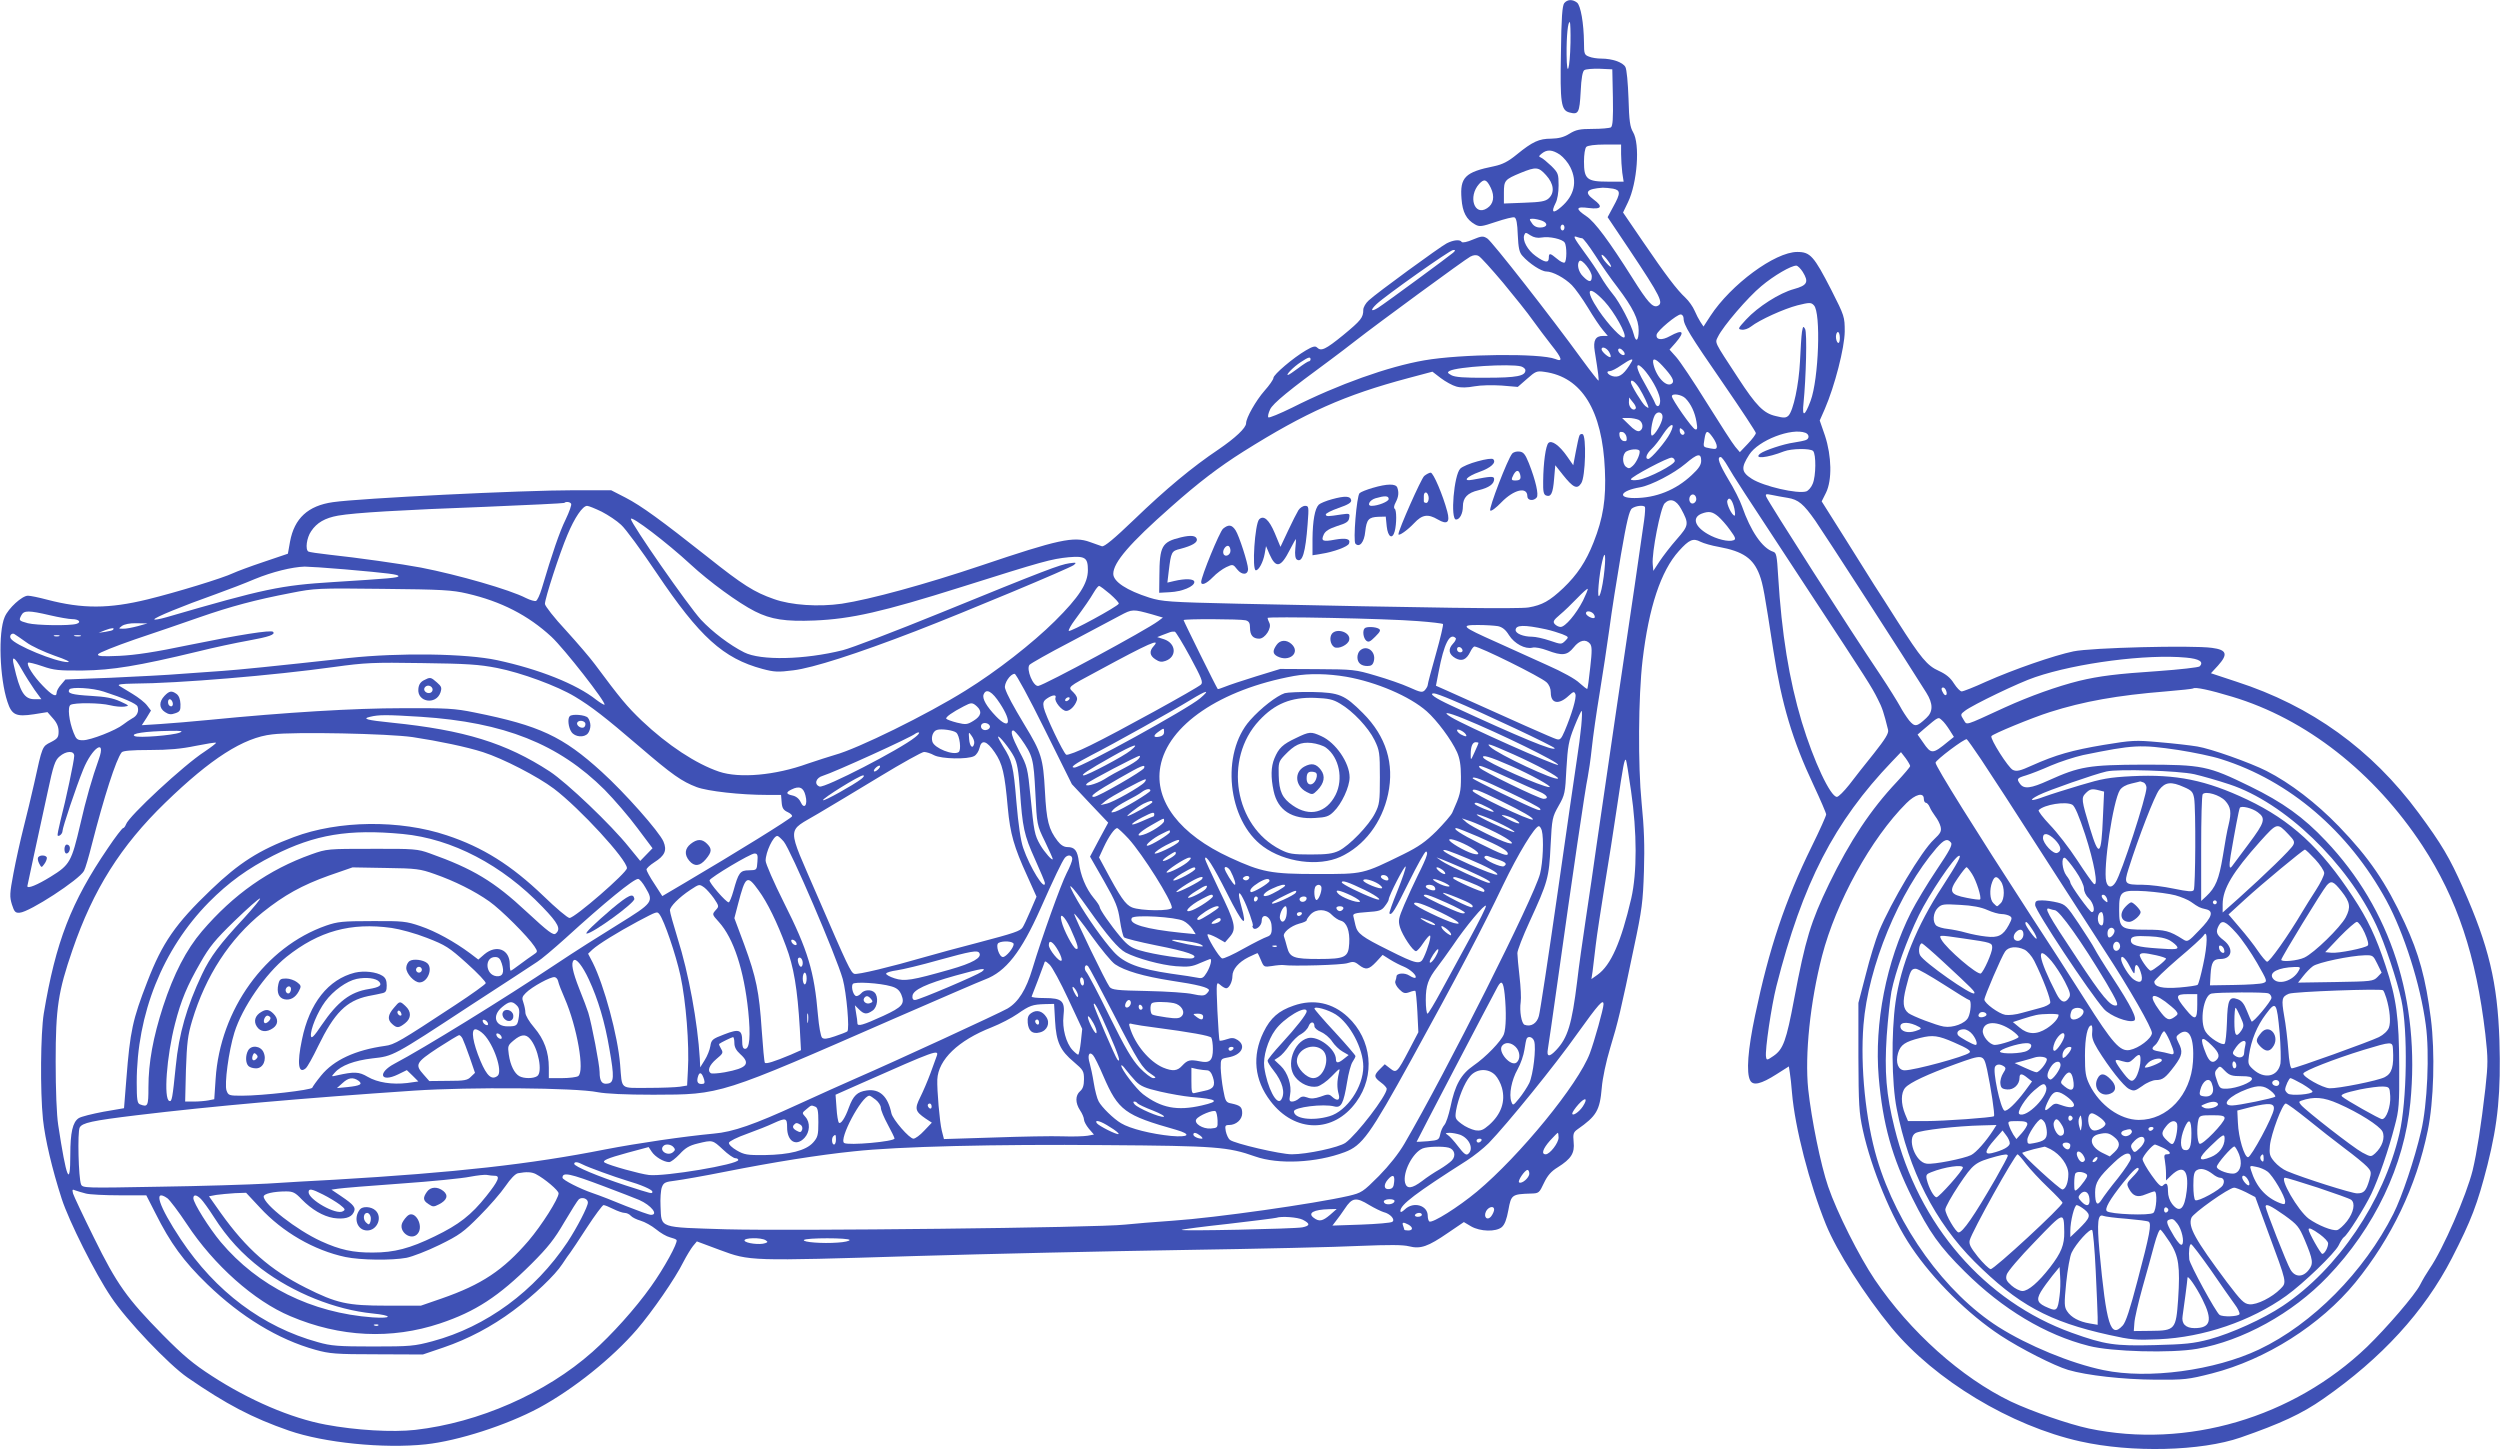 <?xml version="1.0" standalone="no"?>
<!DOCTYPE svg PUBLIC "-//W3C//DTD SVG 20010904//EN"
 "http://www.w3.org/TR/2001/REC-SVG-20010904/DTD/svg10.dtd">
<svg version="1.0" xmlns="http://www.w3.org/2000/svg"
 width="1280pt" height="742pt" viewBox="0 0 1280 742"
 preserveAspectRatio="xMidYMid meet">
<g transform="translate(0,742) scale(0.1,-0.1)"
fill="#3f51b5" stroke="none">
<path d="M8009 7404 c-10 -13 -15 -74 -17 -255 -5 -259 1 -294 44 -305 46 -12
51 -2 57 106 3 70 10 106 19 111 7 5 42 8 78 7 l65 -3 3 -144 c2 -109 -1 -146
-10 -153 -7 -4 -49 -8 -93 -8 -67 0 -86 -4 -120 -25 -29 -18 -55 -24 -93 -25
-62 0 -95 -15 -176 -81 -45 -37 -74 -51 -116 -60 -149 -30 -176 -57 -167 -167
5 -69 25 -106 69 -131 23 -13 33 -12 107 13 45 15 88 26 95 23 10 -4 15 -31
17 -90 3 -67 8 -90 24 -107 34 -39 97 -80 122 -80 33 0 94 -33 131 -70 17 -17
54 -69 82 -115 28 -47 63 -99 77 -115 l25 -30 -25 0 c-38 0 -51 -23 -42 -78
19 -118 22 -147 19 -151 -1 -1 -38 45 -81 104 -164 226 -465 610 -488 624 -22
14 -29 13 -75 -6 -27 -12 -52 -17 -56 -12 -8 14 -42 11 -77 -7 -36 -19 -357
-253 -399 -292 -16 -14 -28 -36 -28 -48 0 -40 -11 -54 -103 -130 -91 -74 -113
-84 -134 -63 -9 9 -23 5 -57 -15 -65 -38 -166 -124 -166 -141 0 -8 -21 -38
-46 -66 -43 -49 -94 -138 -94 -166 0 -24 -56 -76 -141 -134 -134 -90 -268
-201 -432 -359 -104 -100 -153 -140 -165 -137 -9 3 -37 13 -62 22 -82 30 -161
13 -555 -120 -288 -97 -570 -174 -715 -196 -119 -17 -259 -8 -348 24 -100 35
-158 71 -340 216 -238 188 -338 261 -419 303 l-74 38 -187 0 c-270 0 -1099
-41 -1237 -61 -128 -18 -198 -83 -220 -202 l-11 -62 -124 -42 c-69 -23 -138
-49 -155 -57 -54 -26 -293 -99 -440 -135 -197 -48 -332 -49 -515 -1 -41 11
-85 20 -97 20 -30 0 -100 -64 -119 -109 -34 -78 -26 -314 14 -434 22 -68 44
-78 136 -64 l69 11 28 -32 c20 -22 29 -43 29 -67 0 -30 -5 -37 -40 -55 -44
-22 -43 -19 -85 -211 -14 -63 -39 -166 -55 -229 -16 -63 -39 -167 -51 -231
-20 -105 -20 -120 -8 -160 12 -38 18 -44 40 -42 50 3 305 169 329 214 7 12 25
74 41 138 61 238 123 433 152 469 7 8 48 12 144 12 97 0 162 6 234 21 56 11
103 19 105 16 2 -2 -24 -22 -58 -45 -107 -69 -390 -332 -403 -373 -4 -10 -10
-19 -15 -19 -4 0 -40 -46 -78 -103 -188 -276 -267 -480 -328 -847 -16 -101
-19 -393 -4 -541 11 -102 46 -252 96 -407 37 -114 171 -382 253 -503 78 -118
295 -346 391 -412 199 -137 330 -206 520 -272 180 -62 483 -93 700 -70 166 18
414 98 580 187 177 96 374 254 501 401 79 92 196 261 238 346 16 31 38 67 49
81 l20 24 118 -44 c154 -57 148 -57 996 -31 370 11 988 25 1373 31 385 6 793
15 908 21 148 6 220 6 251 -2 59 -15 97 -2 200 69 l81 55 37 -22 c47 -27 127
-29 157 -4 15 13 25 39 34 88 14 78 18 81 115 84 41 1 43 3 67 54 18 38 37 60
70 80 70 44 88 73 82 130 -4 42 -1 50 20 65 97 68 114 96 124 212 4 50 22 134
43 204 40 131 55 194 122 516 41 192 46 234 51 390 4 130 1 220 -12 350 -19
191 -17 542 5 730 32 270 93 456 186 559 53 59 73 67 111 47 16 -8 58 -20 93
-26 125 -23 177 -59 209 -144 18 -49 25 -90 71 -389 42 -271 97 -457 206 -688
35 -75 64 -142 64 -149 0 -7 -33 -81 -74 -164 -137 -279 -218 -521 -290 -865
-37 -175 -46 -294 -25 -333 15 -28 55 -19 135 32 l63 40 5 -33 c3 -17 8 -63
11 -102 15 -178 89 -465 174 -675 56 -137 197 -359 336 -528 221 -268 611
-503 966 -582 263 -59 619 -50 821 20 204 71 313 121 423 198 299 208 517 446
658 719 101 197 131 276 183 479 54 215 69 371 61 639 -10 294 -54 480 -186
778 -69 156 -110 225 -228 385 -240 325 -549 548 -933 672 l-130 43 36 39 c53
59 45 81 -31 91 -103 14 -618 1 -709 -18 -100 -21 -305 -92 -447 -155 -61 -28
-117 -50 -125 -50 -8 0 -25 18 -40 41 -18 29 -40 47 -77 64 -60 27 -91 64
-212 254 -44 69 -97 153 -119 186 -21 33 -90 143 -153 244 l-116 184 22 44
c32 65 29 188 -5 292 l-27 78 26 59 c51 118 101 313 102 396 0 76 -1 80 -69
214 -89 173 -107 194 -174 194 -114 0 -340 -167 -445 -328 l-35 -54 -16 24
c-8 12 -22 39 -30 58 -8 19 -29 49 -46 65 -45 42 -101 116 -219 289 l-101 148
25 52 c48 99 63 299 26 360 -15 25 -20 57 -23 171 -3 81 -9 149 -16 162 -13
24 -67 43 -124 43 -20 0 -48 4 -62 10 -24 9 -26 14 -26 72 -1 99 -17 191 -36
205 -24 18 -49 16 -65 -3z m32 -202 c-3 -138 -19 -189 -20 -62 -1 95 7 175 17
166 2 -3 4 -50 3 -104z m259 -571 c0 -26 3 -69 6 -95 l7 -46 -82 0 c-106 0
-121 13 -121 103 0 36 5 68 12 75 7 7 44 12 95 12 l83 0 0 -49z m-313 -3 c18
-13 42 -41 53 -64 37 -74 21 -145 -46 -203 -42 -37 -54 -30 -30 18 10 18 16
55 16 92 0 58 -2 64 -37 99 -21 20 -45 40 -53 43 -13 5 -12 8 4 21 27 22 54
20 93 -6z m-71 -105 c40 -44 45 -90 13 -119 -17 -15 -40 -19 -125 -22 l-104
-4 0 55 c0 63 4 68 86 102 79 32 91 31 130 -12z m-283 -65 c21 -44 14 -83 -19
-104 -65 -43 -99 59 -41 124 26 28 38 25 60 -20z m626 -4 c39 -8 39 -23 1 -92
l-29 -54 108 -161 c166 -249 181 -280 146 -294 -24 -8 -50 21 -126 142 -120
190 -193 289 -237 318 -58 39 -54 51 13 42 65 -8 74 7 25 43 -51 38 -38 55 46
61 12 0 36 -2 53 -5z m-364 -164 c34 -13 27 -35 -10 -35 -18 0 -33 8 -42 23
-14 20 -14 22 5 22 11 0 33 -5 47 -10z m115 -35 c0 -8 -4 -15 -10 -15 -5 0
-10 7 -10 15 0 8 5 15 10 15 6 0 10 -7 10 -15z m-116 -51 c38 7 106 -8 117
-26 12 -18 11 -95 0 -102 -5 -4 -23 5 -39 19 -36 30 -42 31 -42 5 0 -28 -20
-25 -67 9 -42 30 -69 80 -59 107 6 15 8 15 32 -1 17 -11 37 -15 58 -11z m207
-4 c5 0 35 -39 66 -87 31 -49 82 -122 114 -163 80 -106 109 -165 109 -222 0
-53 -14 -64 -25 -20 -12 49 -73 166 -108 207 -18 22 -47 63 -62 90 -16 28 -53
83 -82 122 -57 78 -62 89 -37 79 9 -3 20 -6 25 -6z m-661 -74 c-18 -16 -344
-256 -383 -281 -38 -24 -43 -14 -9 18 44 42 376 277 392 277 13 0 13 -2 0 -14z
m256 -154 c58 -70 127 -156 152 -192 26 -36 68 -92 94 -125 56 -70 62 -90 21
-73 -77 30 -481 26 -671 -7 -184 -32 -438 -122 -676 -242 -63 -31 -119 -54
-122 -50 -4 4 0 22 9 41 15 31 95 97 312 256 34 25 90 68 126 96 110 86 560
416 587 430 17 9 31 10 43 3 10 -5 66 -67 125 -137z m553 83 c0 -5 -11 3 -24
18 -14 15 -25 33 -25 40 0 7 11 -1 25 -18 13 -16 24 -34 24 -40z m-99 -50 c0
-32 -14 -32 -45 0 -24 23 -33 64 -18 79 12 12 63 -52 63 -79z m1080 23 c32
-52 24 -69 -45 -88 -74 -20 -185 -91 -245 -156 -42 -46 -44 -49 -22 -52 12 -2
33 5 47 16 43 34 169 91 239 109 61 15 69 15 83 0 37 -36 25 -378 -17 -490
-30 -80 -44 -84 -36 -11 13 130 19 361 8 380 -9 16 -11 14 -16 -16 -3 -19 -7
-87 -10 -150 -6 -120 -34 -252 -59 -278 -13 -12 -23 -13 -66 -2 -61 14 -99 52
-192 195 -125 191 -119 178 -103 211 26 54 154 203 222 259 64 54 152 105 179
105 7 0 22 -15 33 -32z m-1015 -151 c50 -54 115 -170 102 -184 -11 -11 -82 64
-132 138 -73 109 -55 136 30 46z m405 -87 c0 -34 30 -83 204 -335 91 -132 165
-245 166 -252 0 -7 -18 -31 -41 -55 l-41 -43 -23 27 c-13 15 -78 116 -146 225
-67 108 -138 214 -157 235 l-34 38 31 35 c50 58 38 71 -29 34 -41 -23 -73 -20
-68 8 4 20 103 103 123 103 8 0 15 -9 15 -20z m800 -101 c0 -17 -4 -28 -10
-24 -5 3 -10 17 -10 31 0 13 5 24 10 24 6 0 10 -14 10 -31z m-1182 -70 c7 -12
11 -23 8 -27 -7 -6 -46 27 -46 40 0 16 25 8 38 -13z m79 -15 c-9 -10 -38 16
-31 28 4 6 13 4 22 -6 9 -8 13 -19 9 -22z m-1607 -24 c0 -5 -4 -10 -9 -10 -4
0 -29 -16 -54 -35 -25 -19 -49 -35 -53 -35 -12 0 29 42 66 66 39 26 50 29 50
14z m1644 -12 c-34 -58 -58 -79 -87 -76 -30 3 -52 28 -24 28 8 0 34 13 58 30
47 32 65 38 53 18z m157 -20 c49 -53 63 -78 51 -90 -26 -26 -80 28 -96 95 -9
37 8 35 45 -5z m-723 -4 c12 -4 22 -12 22 -20 0 -29 -44 -38 -200 -38 -114 -1
-161 3 -179 13 -20 11 -22 15 -9 22 38 21 308 38 366 23z m639 -28 c41 -52 73
-117 73 -148 0 -31 -17 -38 -27 -10 -3 9 -23 46 -43 82 -43 74 -56 110 -41
110 6 0 23 -15 38 -34z m-971 -75 c24 -7 55 -6 93 1 32 6 92 7 139 4 l83 -7
47 41 c44 39 50 42 90 36 191 -26 296 -197 309 -501 7 -150 -9 -248 -58 -372
-39 -99 -84 -166 -155 -234 -70 -66 -108 -87 -177 -99 -49 -9 -510 -2 -1487
19 -356 8 -390 11 -455 31 -116 37 -185 82 -185 122 0 58 84 156 295 342 142
126 246 205 371 284 320 201 518 289 844 376 l124 33 43 -33 c24 -18 60 -38
79 -43z m937 -8 c23 -38 47 -89 47 -100 0 -3 -7 1 -16 8 -16 13 -74 108 -74
122 0 19 22 3 43 -30z m236 -52 c29 -29 49 -73 57 -121 6 -34 4 -42 -7 -38
-15 4 -119 153 -119 169 0 17 50 9 69 -10z m-254 -52 c-11 -17 -35 4 -35 30
l1 26 19 -24 c11 -12 18 -27 15 -32z m137 -48 c-3 -29 -40 -91 -54 -91 -11 0
-1 74 14 103 14 26 44 17 40 -12z m-121 -11 c23 -13 25 -48 3 -57 -10 -4 -29
7 -52 31 l-37 36 33 0 c18 0 42 -5 53 -10z m160 -68 c-21 -42 -98 -132 -112
-132 -18 0 -9 27 17 51 14 13 42 48 60 77 39 59 65 62 35 4z m73 -3 c-8 -13
-24 -1 -24 18 0 13 3 13 15 3 8 -7 12 -16 9 -21z m-296 -17 c3 -19 -1 -23 -15
-20 -10 2 -19 14 -21 26 -3 19 1 23 15 20 10 -2 19 -14 21 -26z m441 -1 c12
-16 21 -37 21 -46 0 -14 -6 -16 -32 -11 -40 8 -38 5 -31 49 7 45 15 46 42 8z
m475 23 c20 -8 21 -30 2 -37 -7 -3 -35 -9 -62 -13 -52 -7 -150 -40 -171 -56
-38 -30 34 -23 121 11 39 15 135 16 149 2 16 -16 15 -129 -2 -168 -7 -18 -22
-35 -33 -39 -45 -14 -218 26 -278 64 -55 35 -57 57 -14 124 47 74 217 139 288
112z m-851 -90 c9 -9 -12 -60 -33 -79 -16 -15 -22 -15 -35 -5 -21 17 -19 67 3
79 19 11 55 14 65 5z m317 -53 c0 -21 -12 -40 -49 -74 -81 -76 -183 -117 -293
-117 -91 0 -71 38 29 55 57 10 174 71 233 121 61 52 80 56 80 15z m-135 -1 c0
-19 -136 -89 -187 -97 -21 -3 -38 -2 -38 3 1 13 192 114 210 111 8 -1 15 -9
15 -17z m271 -27 c31 -54 68 -111 421 -648 299 -455 315 -480 347 -544 23 -44
31 -69 53 -158 4 -17 -13 -45 -73 -121 -44 -54 -100 -126 -126 -160 -27 -34
-55 -62 -63 -62 -33 0 -119 183 -180 384 -65 217 -103 452 -121 748 -6 103 -9
118 -25 123 -56 18 -116 106 -160 233 -10 29 -41 91 -69 136 -48 81 -61 116
-40 116 5 0 21 -21 36 -47z m-161 -169 c0 -10 -8 -20 -17 -22 -18 -3 -26 27
-11 42 12 11 28 0 28 -20z m468 7 c55 -9 81 -31 142 -118 36 -51 471 -724 568
-880 35 -56 35 -97 0 -129 -49 -46 -59 -47 -88 -13 -14 18 -35 50 -47 73 -12
22 -57 95 -101 161 -154 228 -573 884 -584 912 -5 14 -1 15 28 9 19 -4 56 -11
82 -15z m-273 -55 c4 -20 5 -36 1 -36 -13 0 -43 61 -37 77 9 23 26 4 36 -41z
m-273 -1 c42 -77 40 -85 -22 -156 -31 -35 -70 -86 -88 -113 l-32 -49 -3 34
c-6 56 40 291 61 312 28 28 59 18 84 -28z m-5683 26 c4 -5 -9 -41 -28 -81 -31
-63 -69 -174 -122 -353 -10 -33 -23 -61 -30 -64 -6 -2 -29 4 -51 15 -83 43
-348 119 -538 156 -94 18 -328 51 -469 66 -54 6 -102 13 -107 16 -17 10 -9 71
14 104 29 44 71 68 138 80 86 15 323 29 753 45 220 9 402 18 405 20 8 8 29 6
35 -4z m157 -41 c33 -17 78 -47 99 -67 22 -19 104 -131 182 -247 220 -327 341
-437 542 -491 60 -16 80 -17 158 -7 99 12 324 84 627 201 256 99 787 321 809
338 15 13 13 14 -23 9 -48 -7 -121 -34 -660 -254 -231 -94 -456 -180 -500
-191 -196 -49 -421 -54 -505 -11 -74 37 -163 105 -221 167 -66 72 -358 492
-359 516 0 20 186 -122 306 -233 95 -88 244 -197 329 -240 83 -42 157 -53 305
-47 189 8 348 44 754 172 418 132 458 143 548 152 84 7 98 -2 98 -66 0 -68
-45 -138 -169 -261 -114 -113 -298 -257 -458 -356 -195 -122 -553 -298 -668
-329 -27 -8 -90 -28 -140 -45 -166 -60 -349 -76 -453 -41 -118 40 -263 135
-396 261 -76 73 -108 111 -241 290 -22 30 -88 107 -147 172 -60 64 -108 126
-108 136 0 28 75 259 115 353 37 89 78 149 101 149 8 0 42 -14 75 -30z m5341
25 c2 -3 1 -33 -4 -68 -15 -109 -66 -457 -144 -982 -41 -280 -86 -589 -100
-685 -13 -96 -38 -263 -54 -370 -16 -107 -37 -253 -45 -325 -27 -219 -48 -289
-108 -352 -34 -36 -49 -35 -42 5 3 15 25 171 50 347 75 535 143 998 154 1045
5 25 15 92 21 150 6 58 24 184 40 280 16 96 38 245 50 330 11 85 38 256 59
379 30 174 43 228 57 238 18 13 56 18 66 8z m375 -49 c15 -13 43 -44 61 -70
28 -38 31 -47 18 -52 -25 -10 -87 5 -133 32 -67 39 -80 84 -31 104 37 14 55
11 85 -14z m-586 -308 c-14 -105 -35 -140 -26 -44 3 38 11 92 18 120 16 73 21
25 8 -76z m-6446 37 c228 -20 275 -26 275 -35 0 -8 -43 -12 -332 -30 -273 -17
-353 -34 -855 -180 -35 -10 -63 -15 -63 -11 0 9 143 68 315 129 61 22 150 56
199 77 90 37 191 62 256 64 19 0 112 -6 205 -14z m3918 -126 c26 -23 47 -45
45 -50 -5 -14 -253 -149 -256 -139 -2 5 12 30 30 54 52 71 78 108 99 144 10
17 22 32 26 32 5 0 30 -19 56 -41z m-3291 2 c173 -40 312 -111 431 -221 65
-60 282 -338 272 -348 -2 -2 -21 9 -42 25 -102 81 -294 157 -508 203 -159 34
-499 39 -760 11 -399 -44 -562 -60 -645 -66 -47 -3 -141 -10 -210 -15 -69 -6
-231 -14 -360 -20 l-235 -9 -22 -26 c-13 -14 -23 -33 -23 -41 0 -26 -23 -15
-71 35 -48 49 -85 108 -75 118 2 3 35 -5 73 -18 60 -21 85 -23 208 -22 150 2
280 23 587 97 80 20 197 45 259 56 105 19 141 31 127 45 -10 11 -178 -16 -428
-67 -176 -37 -277 -52 -359 -56 -89 -4 -113 -2 -109 8 2 7 87 41 188 76 102
34 250 85 330 113 164 57 288 90 470 125 121 24 137 25 470 21 304 -3 355 -6
432 -24z m5713 -36 c-36 -70 -91 -135 -115 -135 -9 0 -23 7 -30 15 -10 12 -6
20 26 47 22 18 61 56 89 85 27 28 51 50 54 48 2 -3 -9 -29 -24 -60z m-2205
-71 l54 -16 -24 -18 c-61 -46 -580 -326 -614 -332 -26 -4 -63 86 -45 108 6 7
99 60 207 116 107 57 222 118 256 136 64 34 65 34 166 6z m-5645 -4 c47 -11
99 -20 115 -20 34 0 48 -16 22 -24 -34 -11 -206 -8 -249 3 -47 13 -48 14 -33
42 13 24 38 24 145 -1z m7904 7 c6 -8 8 -17 5 -20 -9 -8 -44 11 -44 23 0 15
26 12 39 -3z m-900 -37 c68 -5 126 -12 129 -15 3 -3 -13 -72 -36 -153 -23 -81
-42 -152 -42 -159 0 -6 -7 -18 -15 -27 -13 -13 -22 -11 -80 15 -35 16 -113 43
-172 60 -104 31 -116 32 -298 33 l-190 1 -124 -38 c-68 -21 -140 -45 -159 -53
-19 -8 -36 -13 -37 -12 -6 6 -175 348 -175 353 0 7 290 6 318 -1 17 -5 22 -14
22 -38 0 -38 15 -56 47 -56 30 0 66 55 52 81 -5 10 -9 21 -9 25 0 9 609 -3
769 -16z m-6554 -26 c-27 -7 -61 -14 -75 -13 -24 0 -24 0 -6 14 13 9 41 15 75
14 l56 -1 -50 -14z m6965 0 c22 -5 39 -18 56 -46 28 -44 83 -73 120 -64 13 4
47 -3 76 -14 77 -29 102 -26 135 15 30 38 62 45 84 19 10 -13 11 -35 1 -121
-6 -59 -13 -108 -15 -110 -2 -2 -20 12 -40 30 -20 20 -89 58 -164 91 -70 32
-189 85 -263 119 -177 79 -185 87 -93 87 39 0 85 -3 103 -6z m245 -16 c28 -6
65 -18 84 -25 34 -14 34 -15 15 -34 -20 -19 -20 -19 -79 1 -32 11 -73 20 -91
20 -44 0 -84 16 -84 34 0 27 43 28 155 4z m-7337 -3 c-2 -3 -20 -7 -39 -10
l-34 -5 35 14 c32 12 50 13 38 1z m5516 -139 c58 -108 67 -129 55 -141 -20
-19 -432 -246 -566 -311 -62 -31 -118 -52 -124 -48 -15 9 -107 202 -115 241
-5 25 -2 34 17 47 28 19 50 21 43 3 -7 -18 33 -67 55 -67 19 0 44 24 54 53 5
12 -1 26 -17 42 -29 29 -37 23 129 112 260 141 320 167 282 125 -24 -26 -21
-49 9 -68 19 -13 32 -15 51 -8 60 21 55 90 -7 111 l-35 11 25 10 c14 5 32 12
40 15 8 3 19 4 25 3 5 -1 41 -60 79 -130z m-5960 76 c26 -20 92 -50 145 -69
59 -20 85 -33 68 -33 -60 0 -272 87 -292 121 -9 14 5 30 18 23 7 -4 34 -23 61
-42z m169 31 c-7 -2 -19 -2 -25 0 -7 3 -2 5 12 5 14 0 19 -2 13 -5z m110 0
c-7 -2 -21 -2 -30 0 -10 3 -4 5 12 5 17 0 24 -2 18 -5z m7040 -10 c4 -3 -2
-17 -14 -29 -26 -28 -22 -54 13 -74 33 -18 56 -8 76 33 7 15 17 27 21 27 26 0
339 -155 369 -183 14 -13 22 -32 22 -53 0 -57 41 -64 92 -16 24 22 28 23 34 8
7 -17 -19 -104 -55 -189 -18 -42 -24 -47 -43 -41 -18 5 -214 92 -564 250 l-52
23 14 72 c27 143 57 202 87 172z m35 -61 c2 -7 -3 -12 -12 -12 -9 0 -16 7 -16
16 0 17 22 14 28 -4z m3705 -39 c68 -6 92 -22 69 -45 -5 -5 -101 -16 -213 -24
-210 -14 -300 -25 -404 -50 -112 -28 -250 -77 -380 -136 -216 -99 -192 -92
-212 -62 -16 25 -16 27 8 45 39 30 277 145 359 172 214 73 573 119 773 100z
m-11082 -60 c18 -32 48 -79 66 -105 l35 -48 -35 0 c-53 0 -75 37 -106 173 -13
53 3 46 40 -20z m2434 7 c123 -24 308 -92 399 -147 83 -50 152 -103 328 -254
171 -147 219 -180 295 -209 56 -21 224 -40 360 -40 l72 0 3 -37 c2 -30 9 -41
31 -51 15 -7 25 -17 22 -22 -8 -13 -284 -184 -552 -342 l-112 -66 -40 62 c-23
34 -41 68 -41 74 0 6 18 23 40 37 54 34 66 61 47 106 -21 50 -198 250 -316
357 -200 182 -318 237 -651 304 -103 21 -142 23 -370 22 -245 0 -595 -21 -990
-60 -85 -8 -197 -18 -249 -21 l-95 -6 24 37 23 38 -20 26 c-11 15 -44 41 -74
59 -30 18 -61 37 -69 42 -10 7 13 10 75 11 229 1 716 42 1025 85 159 22 201
24 450 20 230 -3 293 -7 385 -25z m2803 -313 l140 -282 93 -99 93 -98 -47 -87
-46 -87 71 -124 c62 -109 72 -135 82 -202 6 -42 16 -82 21 -87 6 -6 79 -24
163 -41 163 -32 222 -53 189 -66 -21 -8 -199 18 -274 41 -41 12 -61 26 -96 68
-50 59 -107 141 -107 154 0 5 -13 25 -30 45 -40 48 -69 118 -76 184 -7 59 -21
77 -59 77 -17 0 -34 10 -50 31 -46 60 -57 103 -65 256 -9 167 -18 197 -104
338 -60 100 -90 155 -100 188 -7 23 26 74 49 74 7 0 74 -123 153 -283z m1545
268 c154 -27 325 -100 412 -177 52 -46 126 -145 155 -209 14 -32 20 -66 20
-126 0 -79 -3 -91 -44 -183 -6 -14 -43 -56 -81 -95 -56 -55 -91 -80 -170 -119
-210 -103 -203 -101 -440 -101 -238 0 -284 9 -447 84 -257 118 -389 290 -357
466 38 212 307 395 684 464 77 14 174 12 268 -4z m-6362 -76 c102 -33 168 -62
173 -76 9 -24 -2 -49 -27 -61 -12 -7 -33 -21 -47 -32 -36 -29 -166 -80 -205
-80 -29 0 -35 5 -48 38 -24 60 -32 133 -16 143 20 12 152 11 203 -2 24 -6 56
-9 72 -7 28 4 27 5 -21 27 -37 17 -76 24 -147 28 -102 6 -125 13 -113 33 9 14
119 8 176 -11z m9433 5 c9 -22 -3 -32 -14 -14 -12 19 -12 30 -1 30 5 0 12 -7
15 -16z m1464 -31 c378 -113 728 -387 975 -763 178 -272 275 -564 322 -965 14
-126 14 -150 0 -279 -22 -190 -43 -325 -65 -418 -32 -128 -151 -403 -220 -503
-15 -22 -37 -59 -49 -83 -26 -52 -172 -221 -272 -318 -379 -363 -923 -523
-1424 -418 -103 22 -293 88 -399 138 -255 123 -516 357 -697 624 -80 119 -194
345 -239 477 -38 111 -85 342 -102 498 -18 176 10 447 71 683 71 274 251 602
432 782 46 46 89 57 89 22 0 -11 5 -20 10 -20 6 0 15 -10 20 -22 5 -13 19 -34
29 -48 11 -14 23 -37 27 -53 5 -23 0 -33 -34 -65 -64 -59 -219 -320 -282 -471
-16 -40 -47 -139 -67 -220 l-38 -146 0 -275 c1 -245 3 -286 23 -377 43 -196
147 -449 248 -598 113 -168 291 -344 457 -453 102 -67 275 -155 346 -176 95
-28 281 -49 446 -50 150 -1 168 1 290 32 277 71 556 248 734 465 186 229 312
492 371 778 31 148 38 401 16 574 -26 205 -61 333 -134 490 -96 207 -181 332
-337 494 -115 119 -249 222 -371 284 -83 42 -285 114 -354 125 -36 6 -123 16
-195 22 -122 11 -139 10 -285 -14 -160 -27 -243 -50 -368 -106 -59 -27 -77
-31 -96 -22 -23 10 -118 160 -110 173 6 11 210 95 299 123 173 55 346 86 595
106 74 6 136 13 139 15 8 9 87 -8 199 -42z m-6308 -35 c63 -96 50 -138 -20
-66 -49 51 -72 91 -64 112 13 34 44 16 84 -46z m1025 27 c-61 -53 -610 -355
-644 -355 -25 0 2 19 88 64 106 54 418 228 506 282 85 52 104 55 50 9z m1290
-9 c156 -65 525 -239 525 -247 0 -18 -177 55 -531 219 -82 38 -116 62 -87 62
7 0 49 -15 93 -34z m-1960 4 c-3 -5 -11 -10 -16 -10 -6 0 -7 5 -4 10 3 6 11
10 16 10 6 0 7 -4 4 -10z m-473 -37 c27 -25 22 -49 -17 -73 -32 -20 -40 -21
-85 -10 -28 7 -52 16 -55 20 -5 8 30 33 90 64 38 20 44 20 67 -1z m3094 -100
c-4 -43 -14 -119 -22 -169 -8 -50 -52 -358 -99 -685 -47 -327 -90 -611 -96
-631 -10 -38 -41 -57 -73 -45 -16 6 -27 70 -20 117 3 19 0 78 -6 130 -6 52
-11 106 -11 120 0 14 28 86 62 160 94 205 100 225 108 390 7 140 9 147 41 204
32 56 34 66 40 190 7 115 11 141 40 214 18 45 35 82 38 82 3 0 2 -35 -2 -77z
m-603 38 c180 -73 495 -227 484 -237 -8 -8 -475 200 -547 244 -49 30 -21 27
63 -7z m-5338 9 c427 -28 705 -139 941 -374 49 -50 125 -138 167 -195 l78
-104 -32 -33 -31 -32 -58 71 c-92 115 -317 329 -405 387 -224 146 -437 212
-810 250 -128 13 -153 20 -110 30 45 11 84 11 260 0z m7827 -68 l22 -35 -30
-24 c-79 -65 -86 -66 -128 -4 l-28 40 31 27 c79 67 74 64 94 46 10 -8 27 -31
39 -50z m-4914 21 c5 -17 -26 -29 -40 -15 -6 6 -7 15 -3 22 9 14 37 9 43 -7z
m-172 -34 c18 -15 27 -91 12 -100 -28 -18 -123 20 -134 53 -8 26 4 56 24 61
22 7 84 -2 98 -14z m1064 2 c0 -12 -9 -20 -25 -23 -31 -6 -32 6 -3 26 28 20
28 20 28 -3z m1545 -11 c8 -13 -1 -13 -26 0 -10 6 -19 15 -19 21 0 11 35 -5
45 -21z m-6585 9 c-34 -14 -211 -28 -230 -18 -26 13 52 25 180 27 60 1 70 -1
50 -9z m4307 -31 c61 -87 65 -101 74 -277 8 -165 8 -165 49 -249 22 -46 40
-86 40 -90 0 -13 -42 34 -64 72 -29 51 -32 66 -50 250 -14 143 -17 154 -56
227 -39 76 -49 109 -32 109 5 0 22 -19 39 -42z m-3114 8 c132 -20 276 -50 360
-77 103 -33 279 -124 363 -187 132 -100 374 -363 374 -407 0 -23 -267 -255
-294 -255 -10 0 -70 51 -134 113 -165 158 -310 249 -494 310 -241 81 -556 77
-784 -9 -177 -66 -280 -132 -423 -269 -183 -175 -250 -272 -327 -472 -75 -193
-88 -253 -107 -497 l-12 -150 -105 -18 c-58 -11 -115 -25 -127 -33 -31 -20
-43 -74 -43 -187 0 -173 -20 -124 -62 152 -8 52 -13 179 -13 325 0 275 13 359
86 571 106 309 247 533 475 754 233 226 401 334 548 350 114 14 596 4 719 -14z
m2572 -1 c-75 -61 -464 -262 -489 -252 -29 11 -19 45 17 55 56 17 457 199 474
216 4 3 11 6 17 6 6 -1 -2 -12 -19 -25z m303 -31 c-6 -31 -23 -18 -26 21 -3
39 -3 40 13 17 9 -12 15 -29 13 -38z m204 -69 c16 -31 23 -70 30 -170 13 -192
21 -230 77 -354 28 -62 51 -117 51 -122 0 -44 -77 80 -111 179 -13 37 -25 119
-35 236 -15 183 -22 212 -68 284 -14 23 -26 45 -26 49 1 14 61 -61 82 -102z
m4951 -13 c37 -55 184 -281 326 -503 143 -222 281 -437 308 -478 125 -191 243
-397 241 -421 -3 -28 -67 -77 -114 -86 -49 -9 -87 33 -229 258 -71 112 -196
307 -279 433 -282 435 -486 761 -486 780 0 13 150 126 160 120 3 -2 37 -49 73
-103z m-5050 36 c40 -59 51 -105 67 -285 12 -131 32 -201 99 -347 l48 -107
-31 -72 c-17 -40 -35 -78 -40 -85 -12 -19 -41 -29 -231 -79 -93 -24 -215 -57
-270 -73 -172 -50 -346 -92 -361 -86 -18 7 -33 38 -189 399 -160 371 -160 323
5 422 58 34 199 119 313 188 115 70 218 127 228 127 11 0 34 -7 52 -17 37 -19
172 -22 205 -4 11 6 23 24 27 41 10 46 37 38 78 -22z m2477 48 c0 -2 -9 -23
-20 -47 -20 -44 -20 -44 -20 -12 0 41 9 63 26 63 8 0 14 -2 14 -4z m-1782 -39
c-35 -29 -221 -127 -239 -127 -19 0 18 25 146 97 106 60 148 74 93 30z m1960
-19 c121 -54 237 -117 229 -124 -13 -14 -307 124 -347 162 -23 22 -6 17 118
-38z m-7242 -25 c-34 -95 -66 -206 -95 -334 -45 -192 -53 -207 -152 -268 -68
-42 -119 -63 -119 -48 0 3 57 266 104 482 29 137 38 163 61 182 33 29 75 31
75 3 0 -24 -43 -227 -70 -330 -10 -41 -17 -76 -15 -78 7 -7 25 9 25 23 0 18
70 227 106 315 46 113 119 162 80 53z m10647 47 c76 -12 175 -32 220 -47 349
-110 651 -368 845 -723 90 -165 175 -432 202 -637 20 -144 8 -411 -24 -545
-33 -142 -98 -336 -142 -423 -150 -297 -414 -564 -687 -694 -227 -108 -569
-154 -797 -106 -166 34 -388 126 -538 221 -273 174 -518 513 -622 862 -58 196
-86 471 -69 685 24 299 182 682 374 905 39 44 55 51 74 28 9 -11 -7 -41 -75
-142 -47 -70 -105 -167 -129 -214 -128 -254 -189 -569 -166 -845 21 -242 68
-410 172 -619 88 -176 139 -248 268 -376 194 -193 414 -325 636 -381 115 -30
422 -38 554 -15 233 41 488 181 668 369 241 251 393 570 424 891 51 522 -100
990 -433 1341 -114 121 -220 197 -388 279 -215 105 -243 111 -545 111 -281 -1
-327 -9 -487 -81 -90 -41 -125 -45 -145 -18 -19 26 -17 30 30 44 23 7 80 29
127 50 47 20 121 44 165 54 261 53 291 55 488 26z m-1373 -82 c0 -5 -31 -41
-68 -81 -134 -142 -240 -302 -347 -522 -94 -195 -121 -283 -179 -590 -40 -214
-56 -257 -105 -291 -34 -23 -36 -24 -39 -5 -6 34 28 262 53 361 134 528 296
842 593 1152 l45 47 24 -31 c13 -18 23 -36 23 -40z m-3951 36 c-7 -9 -39 -29
-70 -45 -32 -16 -79 -42 -105 -59 -44 -27 -112 -43 -88 -21 12 13 256 141 268
141 5 0 3 -7 -5 -16z m1906 -35 c99 -43 217 -108 198 -109 -35 -1 -324 128
-338 150 -12 19 33 6 140 -41z m616 -129 c31 -212 31 -418 1 -550 -52 -223
-104 -342 -173 -391 l-31 -22 6 39 c3 21 10 82 16 134 6 52 27 187 45 300 19
113 48 300 65 415 31 209 37 242 45 234 2 -2 14 -74 26 -159z m-3851 115 c-7
-8 -17 -15 -22 -15 -6 0 -5 7 2 15 7 8 17 15 22 15 6 0 5 -7 -2 -15z m1358 3
c-5 -15 -236 -148 -257 -148 -27 0 8 26 129 95 117 67 135 74 128 53z m1857
-47 c72 -33 147 -66 168 -75 38 -16 50 -36 20 -36 -23 0 -318 144 -327 159
-12 19 5 13 139 -48z m3520 15 c39 -9 120 -32 180 -52 282 -93 603 -401 752
-722 43 -91 107 -284 128 -382 34 -157 29 -516 -10 -684 -81 -347 -315 -694
-597 -882 -100 -67 -264 -141 -375 -171 -83 -22 -126 -26 -283 -30 -201 -5
-252 2 -422 63 -447 161 -786 553 -908 1049 -43 173 -52 287 -40 472 6 84 17
186 24 226 21 104 79 265 141 392 54 109 179 295 204 303 17 6 -5 -35 -83
-156 -132 -201 -214 -403 -241 -594 -22 -157 -20 -413 6 -544 61 -315 196
-581 399 -784 220 -219 380 -307 689 -375 112 -25 136 -27 255 -22 228 10 471
93 651 222 88 63 250 219 269 259 9 19 21 38 27 42 18 10 107 152 140 221 37
77 89 227 120 348 22 82 24 110 23 305 -1 248 -14 349 -70 516 -49 148 -91
237 -167 352 -165 252 -318 392 -541 498 -211 100 -365 131 -589 120 -118 -6
-155 -13 -265 -46 -70 -21 -153 -47 -186 -59 -69 -26 -85 -21 -28 8 47 24 288
108 347 121 60 14 368 4 450 -14z m-6826 -25 c-41 -31 -189 -114 -195 -108 -7
7 186 127 205 127 8 0 4 -8 -10 -19z m3323 -70 c80 -38 149 -74 153 -81 5 -9
1 -10 -15 -5 -41 13 -330 154 -330 160 0 13 48 -5 192 -74z m-1872 54 c-18
-22 -161 -103 -195 -110 l-30 -7 25 21 c26 22 189 110 204 111 5 0 3 -7 -4
-15z m5114 -1 c9 -3 16 -16 16 -27 0 -45 -128 -439 -158 -484 -19 -31 -40 -29
-48 3 -17 68 35 415 70 469 10 15 31 27 58 33 24 6 44 10 45 11 1 1 8 -2 17
-5z m208 -24 c40 -17 46 -25 52 -57 9 -55 7 -456 -2 -470 -6 -10 -29 -8 -102
7 -52 11 -124 20 -160 20 -93 0 -96 4 -72 81 51 162 133 374 157 405 31 40 61
44 127 14z m-7058 -43 c13 -49 -7 -74 -25 -33 -8 17 -23 29 -41 33 -34 7 -36
16 -5 31 40 20 61 10 71 -31z m1766 25 c0 -10 -147 -98 -180 -108 -23 -6 -24
-5 -11 10 8 10 40 30 70 46 31 16 65 35 76 44 22 17 45 21 45 8z m1795 -53
c113 -55 169 -88 163 -95 -11 -10 -308 132 -308 147 0 15 31 4 145 -52z m3064
54 l24 -6 -6 -131 c-8 -199 -20 -210 -66 -58 -44 146 -46 157 -22 181 22 22
32 24 70 14z m644 -53 c29 -32 33 -59 17 -125 -6 -22 -19 -93 -29 -158 -20
-120 -37 -161 -85 -206 l-26 -24 0 270 c0 148 3 273 8 277 16 17 87 -4 115
-34z m-5493 -7 c0 -7 -96 -61 -125 -71 -19 -7 50 48 80 63 34 16 45 18 45 8z
m1711 -24 c23 -11 39 -22 36 -25 -5 -5 -97 33 -97 41 0 10 21 5 61 -16z m2999
11 c13 -7 34 -56 66 -153 46 -142 69 -267 45 -253 -6 4 -45 59 -86 122 -41 63
-104 144 -140 181 -35 37 -61 71 -57 75 29 29 138 46 172 28z m950 -39 c42
-31 36 -51 -47 -162 -43 -57 -81 -108 -85 -114 -14 -19 -16 1 -7 55 21 123 42
235 47 244 7 12 63 -1 92 -23z m-5650 -11 c0 -5 -2 -10 -4 -10 -2 0 -29 -11
-60 -25 -67 -30 -66 -16 2 20 53 27 62 29 62 15z m1755 -39 c45 -21 85 -43 89
-50 7 -10 -103 36 -169 72 -59 32 -1 16 80 -22z m93 13 c42 -27 16 -26 -35 1
-39 21 -42 25 -18 20 17 -4 41 -13 53 -21z m-1798 -8 c0 -14 -66 -58 -107 -70
-45 -14 -22 13 40 48 72 41 67 40 67 22z m1698 -58 c77 -39 109 -67 60 -53
-42 12 -183 82 -208 103 l-25 22 45 -15 c25 -9 82 -34 128 -57z m4060 -11 c28
-29 32 -38 23 -54 -10 -21 -143 -150 -279 -272 l-82 -73 0 43 c1 79 50 162
193 322 87 96 86 96 145 34z m-3824 21 c11 -42 6 -163 -9 -222 -31 -120 -479
-1012 -694 -1381 -29 -50 -78 -112 -131 -166 -82 -82 -88 -86 -155 -102 -175
-40 -680 -112 -900 -127 -88 -6 -198 -15 -245 -20 -141 -16 -1711 -33 -2042
-24 -349 11 -331 4 -336 117 -2 39 1 84 7 99 9 23 17 27 68 33 32 4 147 24
257 46 247 49 480 86 656 104 227 25 726 37 1289 32 570 -4 628 -9 767 -58
119 -42 313 -33 459 22 90 34 128 87 342 475 236 429 361 667 469 893 77 160
163 301 183 301 5 0 11 -10 15 -22z m-2116 -42 c74 -82 221 -316 222 -353 0
-19 -160 -17 -204 1 -34 14 -60 52 -141 204 l-28 52 24 52 c26 56 56 98 69 98
4 0 30 -24 58 -54z m1791 10 c112 -49 151 -71 151 -87 0 -15 -31 -4 -145 53
-95 47 -142 78 -118 78 6 0 56 -20 112 -44z m-1579 24 c0 -10 -98 -70 -115
-70 -17 0 29 39 70 59 48 24 45 23 45 11z m-3928 -10 c252 -24 509 -158 716
-374 82 -85 95 -113 67 -136 -12 -10 -37 8 -148 111 -167 156 -275 221 -497
300 -61 22 -80 24 -295 23 -227 0 -231 0 -310 -28 -219 -78 -399 -205 -561
-394 -80 -94 -144 -217 -199 -385 -51 -158 -75 -287 -75 -414 0 -97 -3 -103
-44 -87 -13 5 -16 25 -16 111 0 352 133 683 369 923 101 102 199 173 331 240
214 108 385 136 662 110z m8459 -29 c32 -33 37 -58 12 -68 -20 -8 -73 48 -73
77 0 29 27 25 61 -9z m-6508 -10 c35 -42 268 -584 302 -704 19 -70 36 -260 23
-268 -6 -4 -34 -15 -64 -25 -40 -14 -57 -15 -65 -7 -7 7 -16 58 -21 115 -19
225 -51 332 -175 578 -51 102 -93 198 -93 213 0 44 39 127 60 127 5 0 19 -13
33 -29z m3520 -31 c45 -27 48 -42 6 -30 -40 12 -119 58 -119 70 0 12 64 -11
113 -40z m-1498 30 c-11 -17 -128 -73 -123 -58 3 7 28 25 57 40 56 29 76 35
66 18z m1485 -88 c96 -40 153 -72 146 -80 -11 -10 -276 108 -276 124 0 8 35
-4 130 -44z m4334 -2 c25 -27 46 -59 46 -70 0 -12 -19 -51 -43 -88 -24 -37
-54 -85 -67 -107 -75 -127 -172 -264 -183 -259 -6 2 -28 28 -47 56 -19 29 -61
82 -93 119 l-57 67 82 75 c94 86 300 256 309 257 4 0 27 -22 53 -50z m-5834
30 c0 -11 -59 -44 -66 -37 -3 2 10 14 28 26 38 24 38 24 38 11z m1284 -12 c-3
-13 -23 -57 -44 -98 -20 -41 -52 -110 -70 -152 -30 -71 -32 -81 -22 -116 13
-42 66 -122 82 -122 5 0 22 18 36 40 15 22 30 40 35 40 9 0 -10 -67 -32 -113
-17 -38 -36 -34 -181 39 -135 67 -158 84 -168 126 -4 18 -9 40 -11 48 -3 12
11 16 69 20 63 4 76 8 92 30 11 14 20 29 20 34 0 19 83 180 87 169 2 -6 -17
-62 -42 -124 -25 -61 -44 -114 -41 -116 11 -12 28 16 100 162 42 85 81 155 87
155 6 0 8 -9 3 -22z m-3426 -30 c-3 -43 -3 -43 -43 -44 -46 0 -54 -12 -80
-106 -9 -32 -20 -58 -24 -58 -14 0 -102 102 -98 113 5 15 209 137 230 137 15
0 18 -7 15 -42z m1612 14 c0 -10 -13 -43 -29 -73 -28 -54 -127 -329 -175 -489
-32 -107 -72 -171 -128 -204 -44 -25 -575 -270 -773 -356 -60 -26 -195 -87
-300 -135 -222 -102 -333 -141 -430 -149 -158 -15 -390 -49 -556 -81 -383 -76
-771 -119 -1384 -155 -99 -5 -254 -14 -345 -20 -91 -5 -341 -13 -556 -16 -378
-7 -391 -7 -399 12 -13 32 -19 268 -7 291 13 24 61 35 292 63 391 47 843 87
1420 126 286 19 828 15 940 -8 42 -8 142 -13 285 -13 350 1 333 -4 1245 395
223 97 426 185 453 195 107 40 185 140 284 362 70 158 110 241 125 261 15 18
38 15 38 -6z m2183 -4 c38 -13 45 -22 27 -33 -13 -8 -100 31 -100 46 0 6 8 9
18 6 9 -4 34 -12 55 -19z m-1586 -6 c-20 -22 -106 -66 -114 -59 -7 7 97 76
116 76 11 1 11 -3 -2 -17z m196 -167 c82 -163 106 -184 72 -63 -19 68 -14 85
10 37 21 -40 56 -139 49 -139 -3 0 -2 -5 1 -10 11 -18 45 9 45 35 0 44 45 25
50 -20 4 -40 -1 -54 -22 -61 -13 -4 -67 -31 -121 -61 -53 -30 -103 -53 -110
-50 -16 6 -82 116 -74 123 3 3 24 -5 47 -17 l42 -24 25 29 c35 41 28 70 -57
244 -38 79 -70 149 -70 154 0 30 41 -34 113 -177z m1227 121 c102 -46 137 -66
112 -66 -16 0 -213 91 -243 113 l-24 17 25 -9 c14 -5 72 -30 130 -55z m3117
-5 c25 -36 43 -74 43 -90 0 -16 10 -37 25 -51 24 -23 35 -70 15 -70 -11 0
-110 138 -110 152 0 6 -9 21 -20 35 -22 29 -28 97 -8 91 7 -3 32 -33 55 -67z
m-8402 -16 c103 -36 205 -87 280 -140 61 -43 198 -180 231 -230 18 -28 18 -28
-6 -44 -14 -9 -44 -31 -67 -48 -24 -18 -45 -33 -48 -33 -3 0 -5 15 -5 33 0 76
-68 103 -130 51 l-31 -27 -42 32 c-81 60 -177 113 -254 139 -73 25 -90 27
-248 26 -151 0 -177 -3 -235 -23 -312 -109 -543 -430 -566 -785 l-7 -104 -30
-6 c-16 -3 -50 -6 -74 -6 l-45 0 4 163 c5 138 9 175 32 252 69 229 192 418
361 554 110 88 202 139 339 188 l121 42 170 -3 c156 -2 177 -5 250 -31z m3895
27 c0 -12 -98 -64 -112 -60 -6 2 13 18 43 36 57 33 69 37 69 24z m180 -11 c19
-36 30 -71 22 -71 -8 0 -52 71 -52 84 0 14 20 5 30 -13z m1086 5 c10 -8 16
-17 13 -20 -3 -4 -17 2 -30 13 -27 23 -13 28 17 7z m2711 -21 c22 -34 50 -122
41 -130 -3 -3 -33 1 -68 8 -87 17 -94 32 -46 101 21 31 41 56 45 56 3 0 16
-16 28 -35z m-3705 -27 c-6 -6 -16 -7 -22 -3 -9 6 -9 9 1 16 17 10 34 0 21
-13z m713 11 c4 -6 5 -12 2 -15 -7 -7 -37 7 -37 17 0 13 27 11 35 -2z m-950
-9 c-8 -13 -126 -73 -132 -67 -2 3 22 21 54 41 57 35 90 46 78 26z m1365 -15
c66 -26 88 -40 78 -51 -7 -6 -158 61 -158 70 0 10 15 7 80 -19z m2724 3 c21
-29 20 -92 0 -112 -8 -9 -17 -16 -19 -16 -2 0 -11 7 -19 16 -18 17 -21 70 -6
108 12 32 24 33 44 4z m-6939 -33 c43 -72 39 -77 -140 -188 -88 -54 -230 -144
-315 -201 -273 -182 -682 -434 -830 -512 -89 -47 -73 -99 18 -55 l45 22 30
-29 29 -29 -57 -8 c-77 -9 -152 2 -203 32 -44 26 -68 27 -157 7 -30 -7 -30 -7
-11 14 32 37 100 62 192 73 108 12 102 8 504 272 168 109 321 209 340 222 20
12 85 67 145 121 204 186 349 304 372 304 7 0 24 -20 38 -45z m579 -14 c45
-61 95 -164 140 -285 40 -105 59 -218 71 -422 l6 -111 -52 -23 c-86 -36 -128
-49 -133 -41 -3 5 -10 79 -16 167 -13 197 -28 270 -90 439 l-50 134 19 73 c38
145 46 151 105 69z m2616 49 c0 -12 -89 -64 -96 -57 -9 9 6 27 40 48 34 21 56
24 56 9z m558 -16 c13 -9 21 -18 18 -21 -8 -9 -96 27 -96 39 0 13 47 2 78 -18z
m337 7 c27 -13 33 -20 20 -20 -11 0 -36 8 -55 19 -45 25 -17 25 35 1z m-407
-38 c70 -34 101 -63 45 -42 -67 25 -163 73 -163 81 0 13 33 2 118 -39z m5001
-7 c44 -56 48 -81 21 -133 -28 -52 -161 -182 -212 -206 -34 -16 -118 -24 -118
-11 0 11 212 358 233 381 23 26 34 22 76 -31z m-8383 20 c11 -8 33 -33 49 -55
26 -39 27 -42 11 -59 -21 -24 -21 -23 15 -63 75 -83 128 -245 150 -456 13
-130 7 -193 -16 -193 -11 0 -15 12 -15 39 0 59 -15 65 -92 35 -61 -23 -66 -28
-71 -60 -3 -19 -16 -52 -29 -72 l-23 -37 -2 45 c-11 185 -57 438 -114 617 -21
68 -39 132 -39 142 0 19 46 66 105 105 46 30 45 30 71 12z m2569 -5 c-9 -15
-86 -54 -92 -47 -3 3 16 19 43 35 46 30 63 34 49 12z m405 15 c0 -7 -63 -43
-87 -51 -40 -12 -25 15 20 35 40 19 67 25 67 16z m184 -4 c8 -13 -9 -65 -22
-70 -13 -4 -18 59 -5 71 9 9 21 9 27 -1z m581 -3 c4 -6 5 -13 2 -16 -8 -7 -47
7 -47 18 0 13 37 11 45 -2z m-1773 -112 c98 -139 154 -204 191 -224 60 -31
182 -64 258 -70 63 -5 83 -2 123 16 27 11 50 21 52 21 11 0 1 -39 -17 -69 -17
-28 -24 -32 -47 -27 -15 3 -76 13 -137 21 -163 24 -240 53 -293 112 -53 58
-136 176 -185 261 -66 114 -41 95 55 -41z m1062 82 c-8 -13 -115 -62 -121 -55
-5 5 19 19 77 47 42 21 53 23 44 8z m286 -15 c30 -15 49 -29 42 -31 -17 -7
-97 24 -112 43 -19 22 7 18 70 -12z m4218 2 c29 -8 65 -23 79 -33 41 -29 46
-31 76 -38 43 -9 34 -40 -33 -108 -56 -59 -60 -61 -82 -47 -71 45 -92 50 -192
50 -127 0 -136 6 -136 101 0 98 8 103 135 96 55 -4 124 -13 153 -21z m-3677
-12 c67 -27 87 -40 77 -49 -3 -4 -41 12 -84 34 -90 46 -87 53 7 15z m-1251 7
c0 -10 -71 -58 -105 -71 -55 -21 -17 24 50 58 45 24 55 26 55 13z m1196 -33
c52 -23 94 -46 94 -51 0 -4 -10 -5 -22 -1 -38 11 -188 82 -188 88 0 12 25 5
116 -36z m3383 16 c3 -16 1 -17 -13 -5 -19 16 -21 34 -3 29 6 -3 14 -13 16
-24z m-4349 7 c0 -6 -4 -13 -10 -16 -5 -3 -10 1 -10 9 0 9 5 16 10 16 6 0 10
-4 10 -9z m250 0 c0 -14 -18 -23 -30 -16 -6 4 -8 11 -5 16 8 12 35 12 35 0z
m-5441 -102 c-124 -133 -172 -197 -215 -288 -78 -165 -118 -304 -134 -469 -17
-167 -20 -184 -33 -179 -30 10 -14 228 29 395 31 121 62 195 130 313 46 81 75
117 174 213 66 64 125 116 131 116 6 0 -31 -45 -82 -101z m10101 81 c0 -5 -4
-10 -10 -10 -5 0 -10 5 -10 10 0 6 5 10 10 10 6 0 10 -4 10 -10z m-3972 -52
c87 -43 116 -66 66 -54 -46 12 -204 88 -204 99 0 15 47 -1 138 -45z m149 -130
c-46 -84 -112 -206 -147 -270 -35 -65 -67 -118 -71 -118 -5 0 -9 32 -9 70 0
75 12 108 60 170 15 19 50 68 78 108 65 97 165 217 170 204 2 -6 -35 -79 -81
-164z m2648 143 c26 -12 59 -21 74 -21 14 0 33 -5 41 -10 13 -8 12 -14 -5 -46
-29 -54 -55 -67 -117 -59 -29 3 -75 12 -103 20 -27 8 -69 16 -93 19 -23 2 -49
10 -57 16 -22 18 -18 67 6 91 20 20 29 21 115 16 62 -3 108 -12 139 -26z
m-3935 14 c0 -7 -91 -65 -102 -65 -19 0 -5 17 34 43 39 25 68 34 68 22z m348
-32 c-3 -39 -24 -56 -34 -28 -7 18 14 65 28 65 5 0 8 -17 6 -37z m290 25 c-3
-7 -11 -13 -18 -13 -7 0 -15 6 -17 13 -3 7 4 12 17 12 13 0 20 -5 18 -12z
m-59 -32 c13 -13 33 -27 46 -30 30 -8 47 -52 43 -117 -4 -70 -20 -79 -155 -79
-129 0 -149 7 -163 60 -6 23 -13 47 -16 55 -8 19 34 54 78 66 21 5 38 13 38
17 0 5 9 18 20 30 29 30 80 29 109 -2z m-3442 2 c24 -32 83 -204 107 -314 28
-130 46 -352 38 -485 l-4 -77 -37 -6 c-20 -3 -93 -6 -163 -6 -147 0 -132 -12
-143 120 -12 148 -82 405 -140 521 l-24 46 22 21 c32 29 128 88 232 144 101
53 99 53 112 36z m2332 -255 c50 -34 147 -62 287 -84 135 -20 194 -35 194 -49
0 -4 -7 -13 -15 -20 -11 -9 -26 -9 -67 0 -29 7 -134 14 -233 16 -157 3 -182 6
-194 21 -19 25 -181 359 -181 374 0 6 40 -44 88 -112 49 -68 103 -134 121
-146z m956 257 c-3 -5 -10 -10 -16 -10 -5 0 -9 5 -9 10 0 6 7 10 16 10 8 0 12
-4 9 -10z m4105 -26 c0 -24 -4 -34 -12 -32 -24 8 -22 68 2 68 5 0 10 -16 10
-36z m-5290 -46 c39 -86 46 -112 29 -106 -15 5 -64 97 -74 141 -13 51 15 29
45 -35z m579 37 c15 -7 36 -26 46 -41 l17 -27 -73 7 c-185 19 -273 45 -254 76
11 18 226 5 264 -15z m191 6 c0 -10 -24 -21 -43 -21 -7 0 -3 7 7 15 22 17 36
19 36 6z m1067 -6 c20 -8 34 -18 30 -21 -3 -3 -22 4 -44 15 -45 24 -37 27 14
6z m3089 -45 c15 -22 24 -43 21 -46 -5 -6 -57 65 -57 78 0 16 11 7 36 -32z
m1044 -17 c29 -32 76 -101 106 -153 53 -93 54 -95 32 -103 -13 -5 -79 -9 -148
-10 l-125 -2 3 55 c4 64 14 80 51 80 60 0 69 55 16 96 -37 28 -42 43 -25 75
17 31 35 23 90 -38z m657 1 c15 -34 22 -59 16 -65 -13 -13 -151 -41 -187 -37
l-31 3 74 78 c41 42 81 77 88 77 8 0 26 -25 40 -56z m-10102 25 c42 -6 123
-28 181 -51 95 -37 113 -48 204 -130 56 -50 99 -96 97 -102 -2 -6 -71 -56
-155 -111 -284 -187 -313 -204 -361 -210 -151 -21 -262 -72 -327 -152 -23 -28
-43 -56 -45 -62 -5 -12 -255 -41 -360 -41 -65 0 -70 1 -79 26 -12 31 11 204
40 297 40 129 159 301 267 388 166 132 329 177 538 148z m5424 -30 c3 -11 -1
-10 -19 2 -13 9 -26 22 -29 30 -3 11 1 10 19 -2 13 -9 26 -22 29 -30z m3396
21 c7 -12 -12 -40 -26 -40 -10 0 -12 34 -2 43 9 10 21 9 28 -3z m-465 -24 c0
-24 -23 -41 -41 -30 -13 7 -11 28 3 42 20 20 38 14 38 -12z m920 -156 c-11
-52 -23 -97 -28 -102 -4 -4 -46 -10 -93 -14 -88 -7 -129 3 -129 30 0 7 54 59
120 116 67 56 126 110 133 121 21 35 20 -48 -3 -151z m-1227 135 c145 -21 147
-22 147 -48 0 -25 -43 -121 -58 -131 -17 -10 -176 126 -202 173 -13 25 -18 25
113 6z m1058 -11 c18 -11 34 -25 37 -33 4 -12 -13 -13 -98 -7 -107 7 -140 17
-140 41 0 21 19 25 96 21 48 -2 83 -9 105 -22z m-7033 -13 c3 -8 -1 -12 -9 -9
-7 2 -15 10 -17 17 -3 8 1 12 9 9 7 -2 15 -10 17 -17z m2061 -3 c13 -5 22 -11
19 -13 -6 -6 -149 23 -157 31 -8 8 109 -7 138 -18z m-949 -2 c0 -19 -39 -66
-55 -66 -19 0 -39 61 -23 72 22 13 78 9 78 -6z m229 -35 c13 -23 20 -45 16
-49 -10 -11 -65 56 -65 79 0 31 22 18 49 -30z m5436 23 c0 -10 -8 -20 -17 -22
-18 -3 -26 27 -11 42 12 11 28 0 28 -20z m-904 -80 c150 -139 164 -153 157
-160 -13 -13 -259 160 -277 195 -11 19 -4 61 9 61 4 0 54 -43 111 -96z m-3414
80 c-3 -3 -12 -4 -19 -1 -8 3 -5 6 6 6 11 1 17 -2 13 -5z m4851 -18 c3 -12 -1
-17 -10 -14 -7 3 -15 13 -16 22 -3 12 1 17 10 14 7 -3 15 -13 16 -22z m-1023
2 c15 -7 37 -32 50 -57 44 -88 87 -201 82 -216 -3 -8 -25 -19 -49 -25 -24 -6
-67 -18 -96 -26 -30 -9 -67 -13 -85 -10 -34 6 -107 60 -107 78 0 16 88 221
106 246 17 25 58 29 99 10z m-3010 -27 c-14 -29 -35 -49 -35 -36 0 13 34 65
42 65 5 0 2 -13 -7 -29z m-2341 10 c15 -24 -34 -52 -150 -85 -194 -55 -232
-62 -284 -45 -25 8 -44 19 -43 24 1 6 26 13 55 17 29 4 125 27 213 52 166 46
200 52 209 37z m1442 -37 c15 -36 16 -36 57 -30 23 4 49 6 57 5 47 -7 303 0
330 10 27 9 36 8 57 -9 36 -28 51 -25 89 15 l33 36 38 -24 c21 -13 52 -29 70
-36 34 -14 70 -47 60 -57 -3 -3 -17 2 -31 11 -24 16 -66 13 -66 -5 0 -5 -3
-15 -6 -24 -3 -9 5 -26 20 -41 21 -21 29 -23 52 -15 15 6 29 9 31 6 2 -2 7
-50 10 -107 l5 -104 -47 -90 c-62 -118 -65 -121 -98 -95 l-27 21 -25 -25 c-32
-32 -31 -41 5 -68 17 -12 30 -27 30 -33 0 -35 -153 -234 -211 -276 -34 -24
-197 -59 -275 -59 -58 0 -294 55 -317 74 -8 6 -17 26 -21 44 -5 28 -3 32 17
32 36 0 67 28 67 60 0 32 -9 40 -54 50 -29 5 -32 10 -43 70 -7 36 -12 86 -13
112 0 47 0 47 38 54 69 12 94 59 49 89 -19 12 -30 13 -56 4 -18 -6 -34 -9 -37
-7 -2 3 -7 72 -11 154 -6 148 -6 149 14 132 11 -10 25 -18 31 -18 15 0 32 33
32 63 0 34 32 71 82 96 24 11 44 21 46 21 2 0 10 -16 18 -36z m4048 -5 c19
-23 50 -70 68 -105 26 -51 31 -67 22 -81 -20 -33 -42 -27 -65 19 -95 184 -107
262 -25 167z m536 30 c27 -6 50 -14 50 -17 0 -9 -67 -62 -78 -62 -13 0 -62 72
-56 82 7 11 23 10 84 -3z m1132 -44 l22 -45 -22 -23 c-21 -21 -31 -22 -214
-25 l-192 -3 26 33 c14 18 36 41 50 51 25 19 191 54 266 56 41 1 43 -1 64 -44z
m-9603 2 c15 -46 5 -69 -28 -65 -56 7 -62 98 -6 98 18 0 26 -8 34 -33z m1541
2 c0 -10 -4 -19 -9 -19 -10 0 -21 36 -14 44 10 10 23 -5 23 -25z m6794 -16
c23 -43 25 -45 26 -20 0 38 16 34 30 -9 16 -47 2 -64 -34 -40 -24 15 -66 83
-66 106 0 24 22 6 44 -37z m-7889 -68 c47 -101 82 -218 105 -355 26 -146 24
-174 -9 -178 -29 -5 -41 12 -41 59 0 36 -40 245 -58 304 -5 17 -26 72 -46 122
-35 89 -43 132 -29 146 13 13 46 -29 78 -98z m2454 -99 l72 -154 -7 -66 c-4
-36 -10 -66 -14 -66 -3 0 -17 11 -29 24 -33 36 -53 111 -46 174 9 77 -7 92
-97 92 -38 0 -68 3 -66 8 8 18 57 149 63 166 5 18 6 18 29 -3 13 -12 56 -91
95 -175z m230 -73 c128 -249 150 -284 196 -313 24 -16 26 -20 10 -20 -11 0
-42 24 -70 53 -39 42 -73 99 -154 263 -56 115 -110 217 -118 226 -16 17 -8 47
8 31 5 -5 62 -113 128 -240z m6071 218 c-29 -55 -109 -78 -134 -39 -19 30 29
54 112 57 29 1 32 -1 22 -18z m-6743 -6 c-26 -19 -322 -145 -342 -145 -11 0
-15 7 -13 22 4 30 70 61 220 103 138 38 163 42 135 20z m4924 -65 c68 -44 127
-80 131 -80 13 0 9 -63 -5 -90 -15 -30 -78 -54 -125 -46 -37 6 -160 53 -181
69 -28 23 -31 55 -12 131 22 87 26 96 50 96 10 0 73 -36 142 -80z m-5821 30
c0 -16 -4 -30 -10 -30 -5 0 -10 14 -10 30 0 17 5 30 10 30 6 0 10 -13 10 -30z
m-1272 -15 c2 -11 17 -50 33 -86 64 -147 104 -377 69 -399 -8 -5 -45 -10 -82
-10 l-68 0 0 53 c0 81 -24 146 -75 206 -26 30 -45 63 -45 76 0 13 -5 36 -10
51 -9 24 -7 31 12 50 30 31 129 85 148 81 8 -1 16 -11 18 -22z m2692 -6 c0
-11 -4 -17 -10 -14 -5 3 -10 15 -10 26 0 11 5 17 10 14 6 -3 10 -15 10 -26z
m-987 -19 c29 -8 42 -20 52 -43 19 -47 5 -63 -92 -108 -105 -48 -133 -56 -133
-38 0 8 -3 32 -7 53 l-6 39 21 -21 c26 -26 40 -27 70 -6 25 17 31 71 10 92
-17 17 -53 15 -68 -3 -7 -8 -18 -15 -25 -15 -15 0 -29 46 -19 62 8 13 139 5
197 -12z m3141 -41 c9 -90 7 -174 -4 -204 -14 -36 -92 -117 -156 -161 -64 -44
-95 -100 -118 -213 -9 -41 -22 -81 -31 -91 -8 -9 -18 -30 -21 -47 -6 -29 -9
-31 -63 -36 -31 -2 -57 -4 -58 -3 -1 1 381 732 415 794 20 36 29 26 36 -39z
m-2184 -8 c-1 -10 -6 -7 -15 9 -19 33 -18 50 0 26 8 -11 15 -27 15 -35z m6698
-11 c18 -60 24 -124 13 -152 -6 -16 -27 -36 -51 -48 -44 -22 -427 -160 -446
-160 -7 0 -14 34 -18 96 -4 53 -13 130 -21 172 -15 87 -12 99 24 114 26 11
471 27 482 18 4 -3 11 -21 17 -40z m-604 24 c9 -3 16 -14 16 -23 -1 -17 -95
-130 -102 -121 -2 3 -13 27 -24 55 -14 36 -27 52 -47 59 -43 16 -52 -2 -55
-117 -2 -56 -7 -106 -12 -111 -11 -11 -77 29 -97 61 -33 50 -11 188 30 196 35
7 274 8 291 1z m-364 -56 c0 -81 -10 -86 -58 -27 -56 68 -55 79 8 79 l50 0 0
-52z m-6790 27 c10 -12 9 -16 -5 -21 -19 -8 -40 9 -31 25 10 15 21 14 36 -4z
m6626 -13 c21 -16 46 -37 54 -46 13 -16 12 -20 -5 -32 -30 -22 -43 -17 -80 34
-55 75 -41 96 31 44z m-5296 -6 c0 -16 -18 -31 -27 -22 -8 8 5 36 17 36 5 0
10 -6 10 -14z m-3145 -13 c13 -12 16 -27 12 -56 -7 -49 -10 -52 -58 -52 -65 0
-81 55 -28 99 36 30 51 32 74 9z m3365 11 c39 -8 62 -47 39 -68 -11 -11 -28
-12 -77 -5 -35 5 -68 11 -73 15 -10 6 -12 48 -2 57 8 9 71 9 113 1z m2200 -6
c0 -22 -47 -190 -70 -251 -59 -158 -358 -524 -578 -708 -95 -79 -228 -163
-244 -153 -4 3 -8 16 -8 29 0 54 -73 75 -117 33 -15 -14 -23 -17 -23 -8 0 32
78 91 340 258 36 23 86 63 112 89 94 97 342 402 454 561 109 152 134 180 134
150z m-2808 -86 c6 -107 26 -151 97 -210 47 -40 51 -46 51 -88 0 -32 -6 -49
-20 -61 -25 -22 -25 -60 0 -98 11 -16 20 -38 20 -47 0 -9 11 -30 25 -47 l26
-30 -33 -6 c-18 -3 -76 -5 -128 -3 -52 2 -210 -1 -351 -6 l-256 -8 -11 43
c-11 44 -25 208 -23 262 5 102 107 200 278 267 43 17 103 48 133 69 62 43 76
48 141 50 l46 1 5 -88z m273 -55 c53 -121 66 -163 46 -142 -10 11 -121 269
-121 281 0 23 26 -26 75 -139z m175 122 c0 -5 -4 -9 -10 -9 -5 0 -10 7 -10 16
0 8 5 12 10 9 6 -3 10 -10 10 -16z m5822 -129 c5 -66 7 -136 4 -155 -13 -68
-83 -83 -141 -29 -25 23 -26 29 -20 72 11 77 42 151 86 209 52 70 56 64 71
-97z m-1005 115 c6 -18 -23 -44 -49 -45 -18 0 -23 16 -12 44 8 21 53 21 61 1z
m804 -31 c19 -42 19 -47 5 -70 -27 -40 -36 -28 -36 46 0 39 3 70 6 70 3 0 14
-21 25 -46z m-7334 -26 c-2 -13 -4 -5 -4 17 -1 22 1 32 4 23 2 -10 2 -28 0
-40z m6034 37 c0 -5 -9 -11 -21 -13 -20 -3 -27 8 -13 22 10 9 34 3 34 -9z
m-4011 -10 c0 -19 -11 -19 -36 0 -18 14 -18 14 9 15 17 0 27 -5 27 -15z m4380
9 c0 -18 -26 -47 -60 -69 -53 -34 -97 -32 -140 4 l-34 28 49 16 c28 9 59 18
70 20 30 7 115 8 115 1z m-4930 -68 c5 -14 6 -26 2 -26 -9 0 -42 65 -42 83 0
15 27 -23 40 -57z m-3112 25 c3 -8 -1 -12 -9 -9 -7 2 -15 10 -17 17 -3 8 1 12
9 9 7 -2 15 -10 17 -17z m7328 -19 c14 -8 11 -11 -19 -21 -40 -13 -77 -2 -77
24 0 25 48 24 96 -3z m475 -18 c21 -15 36 -30 34 -34 -7 -11 -94 -40 -121 -40
-27 0 -66 46 -62 74 7 50 77 50 149 0z m-4394 16 c190 -25 289 -43 295 -53 4
-7 8 -33 8 -58 0 -59 -16 -74 -67 -63 -50 10 -63 7 -90 -22 -25 -28 -49 -30
-98 -10 -70 30 -144 118 -170 205 -7 22 -5 23 18 17 14 -3 61 -11 104 -16z
m4805 -25 c-3 -26 4 -47 28 -87 58 -94 132 -188 160 -203 26 -13 30 -12 69 15
22 17 54 30 69 30 35 0 50 12 96 73 40 54 43 74 20 118 -14 29 -14 32 3 45 51
38 79 -17 71 -142 -11 -170 -131 -299 -278 -298 -96 1 -199 75 -251 179 -21
43 -24 64 -24 150 0 94 13 155 33 155 4 0 6 -16 4 -35z m-8236 -10 c52 -52 99
-190 72 -213 -30 -24 -55 -2 -88 76 -39 93 -50 162 -26 162 10 0 28 -11 42
-25z m7623 -1 c20 -25 28 -54 16 -54 -12 0 -84 40 -90 50 -10 16 4 30 30 30
14 0 32 -11 44 -26z m1010 -33 c27 -64 27 -75 -1 -66 -13 4 -38 9 -55 12 -36
6 -41 14 -19 32 8 6 19 25 26 41 7 17 16 30 20 30 4 0 17 -22 29 -49z m-8541
20 c3 -8 -1 -12 -9 -9 -7 2 -15 10 -17 17 -3 8 1 12 9 9 7 -2 15 -10 17 -17z
m8002 7 c0 -20 -38 -78 -51 -78 -7 0 -9 10 -4 28 11 43 55 83 55 50z m-8202
-15 c5 -10 22 -54 37 -97 l27 -79 -21 -20 c-17 -18 -33 -21 -116 -21 l-97 -1
-29 33 c-46 51 -40 62 72 136 56 36 105 66 110 66 5 0 12 -8 17 -17z m345 -1
c43 -48 67 -173 37 -192 -20 -13 -67 -13 -91 0 -25 14 -46 55 -54 111 -6 43
-5 47 25 72 37 31 61 34 83 9z m7291 -19 c72 -31 90 -44 79 -53 -20 -19 -282
-90 -331 -90 -33 0 -48 39 -34 88 13 43 35 58 114 78 64 16 92 12 172 -23z
m-6244 -3 c0 -21 9 -38 30 -57 55 -49 35 -72 -79 -93 -34 -6 -66 -8 -71 -5
-20 12 -9 41 27 72 35 29 37 33 25 53 -7 12 -12 23 -10 25 8 7 64 34 71 35 4
0 7 -13 7 -30z m4095 9 c11 -35 -5 -171 -25 -214 -11 -22 -34 -57 -52 -79 -31
-38 -32 -38 -40 -16 -13 36 1 110 32 165 16 28 31 73 35 100 4 28 9 53 12 58
9 15 32 6 38 -14z m3471 -23 c37 -37 42 -57 19 -76 -18 -15 -34 -5 -50 34 -35
86 -26 99 31 42z m170 2 c-3 -13 -6 -30 -6 -39 0 -23 -24 -30 -46 -15 -16 12
-16 15 5 45 27 37 56 43 47 9z m-3736 -8 c23 -23 26 -62 5 -80 -29 -24 -99 56
-74 86 16 20 46 17 69 -6z m2640 5 c0 -8 -9 -19 -21 -25 -26 -15 -132 -18
-139 -5 -6 11 91 43 133 44 17 1 27 -4 27 -14z m1852 -17 c5 -89 -5 -124 -42
-143 -34 -18 -240 -59 -283 -57 -36 2 -139 60 -134 76 5 14 158 74 307 120
146 44 150 45 152 4z m-5937 2 c-3 -5 -10 -10 -16 -10 -5 0 -9 5 -9 10 0 6 7
10 16 10 8 0 12 -4 9 -10z m4286 -8 c-5 -10 -17 -24 -25 -32 -14 -10 -16 -9
-16 7 0 22 18 43 37 43 10 0 11 -5 4 -18z m-5805 -29 c-4 -10 -18 -49 -32 -88
-14 -38 -38 -94 -52 -122 -30 -60 -27 -73 27 -110 l32 -21 -39 -41 c-21 -23
-46 -41 -55 -41 -21 0 -106 98 -113 130 -18 87 -60 126 -126 117 -49 -7 -69
-26 -92 -88 -19 -54 -42 -87 -51 -77 -4 4 -10 38 -12 75 l-5 68 133 59 c379
168 398 175 385 139z m853 -102 c77 -178 109 -201 374 -276 79 -23 65 -39 -27
-31 -101 10 -210 37 -256 65 -38 22 -100 83 -115 112 -8 14 -19 57 -25 95 -6
38 -16 84 -21 101 -12 39 -3 62 17 41 7 -7 31 -55 53 -107z m5309 64 c-3 -25
-13 -56 -22 -71 -20 -30 -31 -24 -78 40 -36 51 -35 56 7 43 32 -9 38 -8 58 11
32 33 40 27 35 -23z m-784 -32 c19 -90 41 -232 35 -238 -8 -7 -255 -25 -351
-25 l-89 0 -15 36 c-22 54 -22 109 1 135 24 27 115 69 255 120 147 53 145 53
164 -28z m306 53 c0 -18 -39 -66 -53 -66 -7 0 -34 11 -62 24 l-50 23 45 12
c25 7 50 14 55 16 26 9 65 4 65 -9z m588 -7 c-4 -11 -79 -41 -86 -34 -2 2 6
13 17 24 22 22 75 29 69 10z m-518 -23 c0 -21 -41 -77 -53 -73 -19 6 -19 30 3
64 19 31 50 37 50 9z m900 -2 c0 -8 -4 -14 -10 -14 -5 0 -10 9 -10 21 0 11 5
17 10 14 6 -3 10 -13 10 -21z m-5635 -80 c25 -25 47 -35 125 -53 52 -12 122
-24 155 -27 142 -12 154 -22 58 -44 -126 -29 -208 -13 -301 58 -35 27 -112
128 -111 146 0 6 10 -2 22 -19 12 -16 36 -44 52 -61z m4444 77 c12 -8 12 -13
-3 -36 -9 -14 -16 -38 -14 -53 2 -22 9 -28 35 -30 33 -3 63 25 63 60 0 23 12
23 41 -1 l23 -18 -36 -49 c-47 -63 -94 -108 -106 -100 -20 12 -61 204 -47 225
8 13 25 14 44 2z m1135 -26 c21 -21 35 -25 81 -25 41 0 55 -4 55 -14 0 -18
-78 -48 -127 -50 -35 -1 -39 1 -52 41 -12 34 -13 44 -2 57 17 20 16 21 45 -9z
m-5214 5 c12 0 23 -12 30 -35 14 -43 4 -61 -43 -70 -18 -4 -40 -9 -49 -11 -16
-5 -18 3 -18 62 l0 67 31 -7 c17 -3 40 -6 49 -6z m1475 -24 c13 -13 29 -43 35
-66 19 -70 -4 -135 -66 -190 -31 -27 -43 -31 -71 -27 -19 4 -51 18 -70 33 -32
24 -34 29 -28 68 11 62 43 143 72 176 33 39 92 42 128 6z m-4050 -23 c5 -19 2
-23 -14 -23 -21 0 -26 15 -15 45 8 19 19 10 29 -22z m7009 2 c11 -56 -5 -69
-44 -37 -22 18 -22 19 -5 45 24 37 41 34 49 -8z m-8779 -8 c24 -18 10 -26 -57
-33 l-53 -5 28 25 c31 29 54 32 82 13z m9953 -17 c28 -17 52 -34 52 -39 0 -14
-111 -23 -126 -10 -8 6 -14 15 -14 20 0 16 20 59 27 59 5 0 32 -14 61 -30z
m-464 4 c19 -48 -1 -76 -47 -66 -15 3 -17 9 -12 30 12 49 46 70 59 36z m346 1
c0 -8 -6 -15 -14 -15 -17 0 -28 14 -19 24 12 12 33 6 33 -9z m-1194 -19 c17
-43 -101 -163 -137 -140 -15 9 32 83 75 120 44 38 54 41 62 20z m1149 -20 c17
-13 27 -27 24 -31 -9 -8 -187 -45 -221 -45 -61 0 -13 51 78 84 57 21 85 19
119 -8z m613 -28 c3 -53 -20 -118 -42 -118 -12 0 -187 99 -205 116 -10 10 15
19 92 36 45 9 98 16 117 15 34 -2 35 -3 38 -49z m-1668 6 c73 -49 62 -81 -17
-52 -29 11 -35 10 -58 -12 -30 -28 -32 -13 -5 40 22 44 41 49 80 24z m-6086
-25 c14 -11 26 -30 26 -41 0 -12 16 -50 35 -85 19 -35 35 -68 35 -72 0 -16
-237 -37 -258 -23 -28 19 89 240 129 242 4 0 18 -9 33 -21z m3620 -34 c-19
-29 -54 -52 -54 -36 0 6 14 27 32 47 35 39 50 32 22 -11z m3869 14 c105 -46
210 -113 225 -142 15 -31 -1 -79 -37 -112 -22 -19 -22 -19 -66 4 -45 24 -289
214 -314 244 -11 14 -11 17 0 21 67 23 115 19 192 -15z m-6149 2 c4 -5 39 -22
79 -37 40 -16 64 -30 55 -32 -20 -4 -132 44 -149 64 -8 10 -8 14 -1 14 6 0 13
-4 16 -9z m5531 -1 c10 -16 -46 -33 -70 -22 -19 10 -19 10 5 20 33 14 57 14
65 2z m-6585 -16 c0 -8 -4 -12 -10 -9 -5 3 -10 10 -10 16 0 5 5 9 10 9 6 0 10
-7 10 -16z m6872 -13 c-4 -38 -116 -246 -132 -246 -19 0 -49 100 -52 177 l-3
62 70 18 c94 23 121 20 117 -11z m173 -52 c55 -45 141 -112 190 -149 50 -37
101 -79 114 -93 23 -25 23 -29 12 -69 -17 -57 -28 -68 -63 -68 -27 0 -274 78
-359 114 -20 8 -49 30 -64 48 -24 28 -27 39 -23 83 6 60 64 215 81 215 7 0 57
-37 112 -81z m-7641 65 c13 -5 16 -22 16 -80 0 -66 -3 -77 -27 -104 -37 -41
-120 -62 -248 -64 -89 -1 -105 2 -143 24 -24 14 -41 30 -40 39 2 8 42 28 93
46 50 18 110 42 135 54 64 29 70 28 70 -21 0 -72 46 -100 89 -54 28 30 30 79
5 107 -19 21 -18 21 5 40 26 22 24 21 45 13z m2060 -71 c1 -37 0 -38 -35 -41
-41 -3 -87 26 -74 47 12 20 89 51 99 41 5 -5 9 -26 10 -47z m4517 16 c16 -11
29 -26 29 -33 0 -17 -45 -40 -64 -33 -29 11 -34 87 -5 87 6 0 24 -9 40 -21z
m-139 -4 c0 -5 -5 -11 -11 -13 -6 -2 -11 4 -11 13 0 9 5 15 11 13 6 -2 11 -8
11 -13z m45 -47 c-3 -22 -4 -21 -11 4 -5 16 -5 36 0 45 7 16 8 15 11 -4 3 -13
3 -33 0 -45z m733 47 c0 -22 -114 -140 -128 -131 -13 8 -16 85 -6 124 6 20 12
22 70 22 50 0 64 -3 64 -15z m-920 -24 c5 -11 10 -33 10 -50 0 -33 -14 -44
-67 -54 -30 -6 -33 -4 -33 17 0 24 54 106 70 106 5 0 14 -9 20 -19z m84 -7
c20 -29 18 -59 -4 -59 -19 0 -42 48 -34 69 9 23 19 20 38 -10z m-4870 -15 c27
-16 46 -32 43 -35 -6 -7 -103 42 -112 56 -12 20 22 10 69 -21z m4696 16 c0 -8
-13 -29 -28 -46 l-28 -31 -16 23 c-8 13 -18 34 -22 47 -7 21 -5 22 43 22 38 0
51 -4 51 -15z m765 5 c8 -13 -2 -79 -15 -100 -7 -12 -13 -10 -34 10 -31 29
-32 40 -5 74 21 27 43 33 54 16z m75 -52 c0 -71 -9 -92 -36 -86 -23 5 -23 57
0 112 23 54 36 44 36 -26z m-7121 43 c8 -5 11 -16 8 -25 -5 -14 -11 -15 -27
-6 -21 11 -25 22 -13 33 8 9 15 9 32 -2z m6106 -28 c-36 -56 -87 -114 -113
-127 -37 -18 -191 -49 -227 -44 -59 6 -104 132 -57 157 29 15 210 36 341 39
l73 2 -17 -27z m820 7 c-3 -5 -10 -10 -16 -10 -5 0 -9 5 -9 10 0 6 7 10 16 10
8 0 12 -4 9 -10z m-111 -9 c8 -13 -21 -34 -39 -27 -20 7 -19 23 3 29 28 8 31
7 36 -2z m-624 -64 c0 -18 -35 -37 -92 -51 -40 -9 -36 12 14 69 l41 47 18 -24
c10 -12 19 -31 19 -41z m-4144 38 c10 -8 14 -15 7 -15 -19 0 -43 11 -43 21 0
13 14 11 36 -6z m1330 5 c48 -19 71 -73 41 -98 -10 -9 -22 0 -51 38 -21 28
-46 55 -55 60 -13 8 -11 9 11 10 15 0 39 -5 54 -10z m504 -14 c0 -28 -45 -86
-66 -86 -24 0 -15 28 22 70 20 22 38 40 40 40 2 0 4 -11 4 -24z m2844 3 c32
-25 33 -49 2 -78 l-24 -22 -41 20 c-60 31 -69 81 -16 94 39 9 53 7 79 -14z
m-6544 -14 c0 -14 -4 -25 -10 -25 -11 0 -14 33 -3 43 11 11 13 8 13 -18z
m7110 5 c0 -40 -28 -77 -70 -94 -67 -27 -69 -8 -4 54 66 64 74 68 74 40z
m-410 -8 c0 -10 -11 -29 -26 -42 -21 -21 -27 -22 -34 -10 -14 21 -12 28 10 50
25 25 50 26 50 2z m-3395 -2 c-3 -5 -10 -10 -16 -10 -5 0 -9 5 -9 10 0 6 7 10
16 10 8 0 12 -4 9 -10z m-3884 -45 c26 -25 55 -45 64 -45 8 0 15 -4 15 -9 0
-23 -377 -86 -457 -77 -46 5 -203 49 -226 63 -17 10 10 22 116 51 l108 29 16
-24 c17 -26 62 -53 89 -53 9 0 33 19 54 41 29 32 50 44 91 54 78 19 77 19 130
-30z m6899 22 c0 -21 -12 -28 -27 -16 -19 16 -16 29 7 29 11 0 20 -6 20 -13z
m-7151 -11 c9 -10 8 -16 -3 -25 -27 -23 -74 8 -49 32 11 12 40 8 52 -7z m7626
-3 c37 -18 46 -33 19 -33 -13 0 -15 -7 -10 -31 3 -17 6 -48 6 -67 l0 -36 28
27 c60 57 90 26 78 -80 -11 -94 -36 -117 -75 -67 -13 17 -21 41 -21 65 0 40
-7 48 -27 28 -8 -8 -24 7 -57 54 -25 35 -46 72 -46 82 0 15 51 75 64 75 3 0
21 -8 41 -17z m-3658 1 c30 -8 39 -41 17 -65 -9 -10 -38 -31 -63 -46 -25 -14
-66 -41 -90 -60 -52 -39 -78 -42 -87 -9 -13 54 39 155 90 176 25 10 102 12
133 4z m3082 -8 c51 -27 91 -82 91 -127 0 -43 -14 -79 -31 -79 -13 0 -211 181
-205 188 3 2 29 10 58 18 29 7 54 13 56 13 2 1 16 -6 31 -13z m965 -26 c17
-44 9 -86 -20 -97 -23 -9 -94 15 -94 33 0 15 77 104 90 104 4 0 15 -18 24 -40z
m-790 -31 c-9 -15 -23 -10 -34 11 -17 32 0 47 22 21 10 -13 15 -27 12 -32z
m236 10 c0 -10 -30 -55 -66 -101 -37 -45 -74 -95 -84 -111 -22 -35 -33 -22
-33 38 0 50 18 78 96 152 56 54 87 61 87 22z m-630 13 c0 -4 -28 -57 -63 -118
-111 -192 -168 -274 -189 -274 -14 0 -68 92 -68 117 0 12 32 69 70 126 74 110
82 116 190 146 45 12 60 13 60 3z m93 -41 c21 -27 71 -81 112 -120 41 -39 75
-75 75 -79 0 -18 -352 -343 -368 -340 -9 2 -38 30 -65 63 -38 48 -47 65 -42
85 11 44 231 439 245 440 3 0 23 -22 43 -49z m1217 27 c0 -16 -3 -19 -11 -11
-6 6 -8 16 -5 22 11 17 16 13 16 -11z m-855 -7 c-3 -6 -11 -11 -17 -11 -6 0
-6 6 2 15 14 17 26 13 15 -4z m-7752 -23 c26 -14 164 -64 227 -83 70 -20 130
-46 130 -56 0 -13 2 -13 -138 32 -140 46 -262 97 -262 110 0 12 17 11 43 -3z
m7067 -16 c0 -15 -122 -152 -135 -152 -13 0 -39 46 -50 91 -5 22 -2 28 22 37
70 28 163 41 163 24z m1559 -20 c28 -20 91 -128 91 -154 0 -15 -4 -16 -26 -8
-73 28 -123 84 -149 169 -7 23 -6 24 26 17 19 -3 45 -14 58 -24z m-659 11 c0
-4 -14 -22 -32 -40 -29 -30 -31 -34 -18 -59 21 -39 44 -47 86 -29 20 8 40 15
45 15 16 0 10 -97 -6 -110 -18 -15 -222 -7 -238 9 -12 12 13 57 83 145 54 68
80 90 80 69z m379 -24 c13 -11 30 -19 37 -19 19 0 26 -17 15 -38 -12 -23 -127
-86 -141 -77 -6 3 -10 37 -10 75 0 55 4 71 18 79 20 12 48 5 81 -20z m-3499 2
c0 -21 -38 -54 -52 -45 -10 6 29 64 43 64 5 0 9 -9 9 -19z m-5087 -2 c46 -24
117 -84 117 -99 0 -27 -86 -163 -154 -243 -130 -151 -240 -224 -444 -295
l-107 -37 -175 0 c-202 0 -256 12 -415 92 -181 91 -303 198 -435 383 l-60 85
37 7 c21 3 64 7 96 9 l57 2 71 -76 c115 -125 277 -219 438 -253 78 -16 236
-18 312 -4 30 6 106 35 169 66 102 50 124 66 205 148 50 50 110 119 133 153
26 38 50 63 64 66 43 8 69 7 91 -4z m7936 2 c11 -7 10 -14 -7 -38 -12 -17 -28
-36 -37 -43 -13 -11 -15 -7 -15 32 0 25 3 48 7 51 9 10 35 8 52 -2z m-8146
-11 c30 0 19 -26 -43 -104 -77 -97 -140 -146 -264 -206 -127 -62 -208 -83
-316 -83 -102 -1 -170 14 -266 58 -125 57 -294 189 -294 229 0 14 51 26 115
26 35 0 47 -6 80 -41 51 -52 109 -86 162 -95 54 -8 90 1 103 27 14 25 4 39
-64 85 l-49 33 34 5 c19 3 163 15 320 26 157 11 317 27 355 35 38 7 78 12 89
9 11 -2 28 -4 38 -4z m562 -55 c77 -29 157 -60 178 -69 61 -27 100 -76 60 -76
-10 0 -67 21 -128 45 -60 25 -137 55 -170 66 -65 22 -155 68 -155 79 0 30 35
23 215 -45z m4043 23 c-2 -25 -8 -34 -25 -36 -28 -4 -31 22 -6 50 24 27 35 22
31 -14z m4372 11 c7 -11 9 -24 5 -27 -7 -7 -35 25 -35 40 0 16 19 8 30 -13z
m358 -40 c86 -29 163 -56 170 -62 22 -17 13 -64 -21 -109 -18 -23 -41 -44 -51
-46 -25 -5 -97 24 -145 58 -55 41 -153 210 -121 210 6 0 82 -23 168 -51z
m-369 -23 l48 -25 67 -183 c96 -259 95 -253 62 -287 -42 -43 -121 -83 -159
-79 -28 3 -42 17 -115 113 -164 220 -200 284 -182 330 9 24 191 153 218 154 7
1 34 -10 61 -23z m-11059 -7 c19 -5 97 -9 172 -9 l137 0 47 -92 c76 -152 143
-245 266 -364 172 -166 362 -282 553 -335 72 -20 103 -23 315 -23 l235 -1 106
36 c126 43 247 107 356 188 108 80 215 182 252 239 17 26 35 52 41 59 5 7 44
64 85 128 41 63 80 115 85 115 6 0 28 -9 50 -20 22 -11 48 -20 58 -20 11 0 25
-7 32 -15 7 -8 29 -19 50 -25 21 -6 57 -26 79 -44 23 -19 54 -37 71 -41 16 -4
32 -10 34 -14 8 -13 -65 -146 -131 -238 -80 -113 -202 -248 -300 -335 -239
-212 -582 -362 -907 -399 -116 -13 -305 -2 -459 27 -177 33 -391 125 -582 249
-96 62 -146 104 -251 210 -184 187 -236 260 -353 498 -55 111 -103 213 -107
226 -5 21 -4 23 12 16 11 -4 35 -11 54 -16z m1214 -5 c28 -14 66 -37 85 -51
29 -23 31 -27 16 -35 -34 -20 -175 60 -175 98 0 20 15 18 74 -12z m9044 -22
c4 -38 -15 -43 -43 -12 -15 16 -16 22 -5 35 21 25 45 14 48 -23z m-9841 3 c12
-9 57 -68 100 -133 138 -209 344 -393 530 -471 254 -108 517 -120 766 -37 182
61 300 138 468 305 85 85 118 127 168 213 35 59 68 112 75 118 17 13 46 3 46
-17 0 -21 -55 -127 -104 -202 -168 -252 -416 -434 -691 -508 -93 -25 -114 -27
-305 -27 -179 0 -215 3 -282 22 -283 78 -524 259 -702 526 -114 172 -144 263
-69 211z m172 -4 c10 -10 40 -51 66 -92 69 -108 145 -190 243 -265 164 -124
379 -210 570 -229 103 -10 103 -27 0 -20 -313 23 -587 159 -778 386 -60 72
-140 200 -140 224 0 20 16 19 39 -4z m5982 -31 c27 -16 60 -32 73 -36 34 -8
62 -39 44 -50 -7 -5 -79 -11 -159 -14 l-147 -5 19 25 c11 14 31 41 44 61 38
58 58 61 126 19z m129 21 c0 -13 -27 -21 -45 -15 -8 4 -12 10 -9 15 7 12 54
12 54 0z m3534 -45 c33 -28 29 -40 -33 -101 l-41 -39 0 31 c0 51 21 133 33
133 7 -1 25 -11 41 -24z m1022 -28 c68 -49 75 -59 104 -126 43 -103 46 -122
20 -155 -30 -38 -70 -37 -93 3 -18 29 -127 307 -127 322 0 18 26 5 96 -44z
m-4046 29 c0 -7 -6 -22 -14 -33 -20 -27 -43 -6 -27 25 13 23 41 29 41 8z
m3452 -2 c0 -5 -5 -11 -11 -13 -6 -2 -11 4 -11 13 0 9 5 15 11 13 6 -2 11 -8
11 -13z m-4292 -25 c-39 -33 -56 -36 -84 -15 -32 24 -1 42 79 44 l39 1 -34
-30z m470 0 c0 -5 -9 -10 -21 -10 -11 0 -17 5 -14 10 3 6 13 10 21 10 8 0 14
-4 14 -10z m3289 -88 c1 -65 -15 -106 -73 -181 -59 -76 -111 -121 -141 -121
-14 0 -39 13 -56 28 -26 23 -31 33 -25 55 3 15 67 90 144 169 151 157 149 157
151 50z m318 68 c56 -5 107 -11 114 -15 16 -10 6 -64 -57 -302 -38 -145 -60
-214 -76 -230 -62 -67 -83 0 -119 383 -13 145 -8 190 19 179 9 -4 63 -11 119
-15z m-4217 -5 c39 -20 38 -31 -2 -39 -41 -8 -625 -20 -618 -13 3 3 111 17
240 31 129 15 240 29 245 31 26 9 109 3 135 -10z m4478 -20 c23 -29 37 -94 24
-107 -6 -6 -20 9 -39 39 -38 63 -44 81 -30 87 21 8 25 6 45 -19z m-3937 -5
c25 -14 24 -30 -1 -30 -11 0 -20 2 -20 4 0 2 -3 11 -6 20 -7 19 0 20 27 6z
m3519 -236 c5 -109 10 -216 10 -238 l0 -39 -41 7 c-54 9 -95 31 -115 62 -15
22 -16 37 -5 147 7 67 19 137 28 154 22 46 94 126 105 115 4 -4 13 -98 18
-208z m380 145 c45 -70 53 -122 42 -292 -11 -154 -15 -160 -139 -161 l-88 -1
3 41 c1 23 20 104 41 180 22 77 49 176 61 221 13 48 26 80 32 77 6 -4 27 -33
48 -65z m768 41 c23 -17 42 -37 42 -46 0 -21 -18 -54 -30 -54 -8 0 -70 110
-70 125 0 12 19 3 58 -25z m-7958 -30 c12 -8 12 -10 -2 -15 -26 -10 -101 -1
-106 13 -5 15 85 17 108 2z m430 1 c0 -5 -27 -11 -60 -13 -79 -6 -181 2 -174
13 7 12 234 12 234 0z m6969 -153 c50 -73 105 -152 122 -175 17 -22 28 -46 25
-52 -8 -12 -85 -15 -102 -3 -18 12 -153 259 -155 284 -4 41 1 78 9 78 5 0 50
-60 101 -132z m-774 -133 c-9 -73 -15 -80 -56 -62 -57 23 -65 40 -40 83 12 20
39 57 59 82 l37 45 3 -49 c2 -27 1 -72 -3 -99z m731 -17 c54 -107 43 -148 -40
-148 -46 0 -68 23 -61 63 5 33 25 183 25 195 1 16 45 -48 76 -110z m-9339
-134 c-3 -3 -12 -4 -19 -1 -8 3 -5 6 6 6 11 1 17 -2 13 -5z"/>
<path d="M8086 5188 c-3 -7 -11 -44 -18 -81 l-13 -69 -32 46 c-39 56 -79 84
-95 68 -14 -14 -26 -101 -27 -195 -1 -53 2 -69 15 -74 25 -9 35 10 41 85 l6
70 38 -48 c54 -68 74 -77 95 -44 22 33 27 244 7 251 -7 3 -15 -1 -17 -9z"/>
<path d="M7742 5097 c-23 -27 -121 -282 -112 -291 5 -5 29 13 57 42 64 66 133
82 133 31 0 -22 32 -26 48 -6 11 14 -5 86 -40 175 -19 47 -28 58 -49 60 -14 2
-31 -3 -37 -11z m41 -106 c6 -24 0 -31 -25 -31 -21 0 -22 4 -8 31 14 24 26 24
33 0z"/>
<path d="M7565 5058 c-38 -10 -78 -27 -88 -37 -33 -32 -52 -261 -22 -261 19 0
35 31 35 67 0 45 24 70 80 83 54 13 80 32 80 57 0 16 -15 15 -109 -3 -56 -11
-33 16 34 40 59 21 88 48 70 65 -6 5 -37 1 -80 -11z"/>
<path d="M7292 4983 c-16 -14 -132 -276 -132 -298 0 -12 45 19 80 56 42 45 71
49 122 19 48 -28 63 -15 48 41 -22 83 -71 199 -85 199 -7 0 -22 -8 -33 -17z
m23 -114 c0 -13 -6 -24 -12 -24 -7 0 -13 3 -13 8 0 4 0 16 0 28 0 12 5 19 13
17 6 -3 12 -16 12 -29z"/>
<path d="M7028 4922 c-31 -9 -61 -21 -67 -27 -15 -15 -34 -246 -21 -259 21
-21 45 8 50 62 7 62 17 74 67 76 l38 1 5 -50 c6 -55 29 -69 41 -25 10 38 10
108 0 115 -6 3 -4 17 5 33 15 29 17 51 8 76 -8 20 -51 20 -126 -2z m82 -57 c0
-13 -55 -35 -87 -35 -27 0 -11 30 20 39 48 14 67 13 67 -4z"/>
<path d="M6820 4864 c-30 -8 -61 -21 -68 -28 -20 -20 -31 -82 -32 -175 l0 -84
43 7 c66 10 138 37 144 53 9 24 -14 30 -72 20 -63 -12 -73 -7 -57 27 8 17 27
29 69 43 47 14 59 23 61 42 4 22 2 23 -40 17 -71 -11 -77 -11 -80 -1 -2 6 28
21 65 34 50 17 67 28 65 40 -4 22 -32 23 -98 5z"/>
<path d="M6648 4808 c-8 -13 -32 -60 -53 -105 l-39 -83 -29 70 c-29 69 -57 94
-80 71 -22 -22 -38 -261 -17 -261 15 0 37 41 45 84 l7 40 18 -42 c33 -74 58
-68 104 23 16 30 29 55 31 55 1 0 0 -22 -3 -49 -3 -31 0 -51 8 -56 28 -18 44
35 55 181 7 90 6 94 -13 94 -11 0 -26 -10 -34 -22z"/>
<path d="M6262 4713 c-18 -16 -112 -245 -112 -273 0 -20 27 -9 60 25 18 19 49
42 68 51 34 16 35 16 57 -12 24 -30 55 -28 55 3 0 28 -46 171 -64 198 -19 29
-36 31 -64 8z m38 -113 c0 -23 -29 -35 -36 -15 -7 18 14 47 27 39 5 -3 9 -13
9 -24z"/>
<path d="M6047 4669 c-99 -24 -110 -44 -111 -199 l-1 -85 55 3 c62 3 125 29
125 52 0 17 -45 19 -104 5 l-34 -8 7 59 c12 99 14 103 60 114 60 16 87 32 84
49 -4 19 -30 22 -81 10z"/>
<path d="M6987 4203 c-12 -12 -7 -50 8 -63 12 -10 20 -6 46 20 26 26 30 34 18
41 -16 10 -63 12 -72 2z"/>
<path d="M6820 4176 c-15 -19 -9 -56 11 -69 21 -13 73 12 77 37 8 38 -62 62
-88 32z"/>
<path d="M6536 4118 c-21 -30 -20 -45 3 -58 62 -33 122 19 73 63 -26 23 -58
21 -76 -5z"/>
<path d="M6962 4088 c-7 -7 -12 -21 -12 -33 0 -29 19 -45 51 -45 20 0 28 6 33
25 13 50 -38 87 -72 53z"/>
<path d="M2170 3937 c-17 -9 -26 -22 -28 -44 -7 -68 90 -84 113 -19 8 25 6 31
-18 52 -32 28 -34 28 -67 11z m44 -42 c3 -9 -1 -18 -10 -22 -19 -7 -39 11 -30
26 10 16 33 13 40 -4z"/>
<path d="M842 3857 c-29 -31 -28 -63 3 -83 18 -12 31 -14 52 -6 24 8 28 14 27
47 -1 25 -8 43 -20 52 -25 18 -37 16 -62 -10z m41 -31 c6 -16 -2 -28 -14 -20
-12 7 -11 34 0 34 5 0 11 -6 14 -14z"/>
<path d="M2917 3753 c-12 -12 -7 -58 9 -81 18 -26 65 -30 84 -7 7 8 13 26 13
40 0 14 -6 32 -13 40 -12 15 -81 21 -93 8z m79 -34 c3 -6 1 -16 -4 -21 -13
-13 -45 8 -36 23 7 12 31 11 40 -2z"/>
<path d="M3536 3099 c-30 -24 -33 -55 -7 -86 26 -31 54 -29 85 8 31 37 32 53
6 79 -26 26 -51 25 -84 -1z"/>
<path d="M6578 3871 c-42 -14 -122 -76 -177 -138 -152 -170 -117 -513 66 -647
110 -81 284 -104 396 -53 122 56 213 176 244 321 33 156 -10 296 -129 415 -94
94 -120 105 -258 108 -63 1 -127 -2 -142 -6z m284 -54 c65 -38 144 -122 176
-187 25 -52 27 -64 27 -190 0 -124 -2 -139 -25 -184 -31 -62 -132 -166 -185
-192 -32 -15 -61 -19 -145 -19 -92 0 -111 3 -154 25 -236 119 -293 464 -109
661 80 86 163 120 284 116 71 -3 93 -7 131 -30z"/>
<path d="M6635 3641 c-68 -32 -88 -51 -110 -104 -18 -43 -19 -97 -4 -167 21
-99 94 -146 213 -138 55 3 70 8 94 32 41 39 82 127 82 176 0 74 -71 178 -145
211 -53 24 -60 24 -130 -10z m154 -49 c68 -50 90 -161 49 -242 -47 -92 -133
-114 -219 -54 -54 37 -70 72 -72 154 -2 64 0 71 28 101 53 56 84 71 140 65 27
-3 61 -14 74 -24z"/>
<path d="M6678 3495 c-53 -29 -47 -100 12 -130 29 -15 31 -15 55 9 35 36 42
72 18 104 -24 32 -48 37 -85 17z m64 -50 c-8 -48 -52 -57 -52 -11 0 29 9 38
35 34 14 -2 19 -9 17 -23z"/>
<path d="M10420 2786 c0 -28 276 -445 352 -532 31 -35 124 -72 154 -60 19 7
-12 71 -112 224 -41 62 -81 127 -90 145 -9 18 -46 75 -81 128 -60 90 -68 98
-108 108 -24 6 -60 11 -79 11 -31 0 -36 -3 -36 -24z m100 -26 c24 0 140 -164
263 -370 54 -92 65 -116 52 -118 -29 -6 -73 47 -200 240 -155 233 -173 267
-139 254 9 -3 20 -6 24 -6z"/>
<path d="M337 3094 c-11 -11 -8 -44 3 -44 15 0 24 30 13 41 -5 5 -12 6 -16 3z"/>
<path d="M195 3030 c-3 -5 -1 -19 6 -32 11 -21 12 -21 25 -3 8 10 14 25 14 32
0 15 -36 18 -45 3z"/>
<path d="M3133 2767 c-91 -78 -142 -127 -129 -127 30 0 248 158 244 178 -6 31
-28 21 -115 -51z"/>
<path d="M10882 2777 c-34 -36 -23 -77 20 -77 19 0 58 33 58 50 0 12 -37 50
-48 50 -5 0 -18 -10 -30 -23z"/>
<path d="M2098 2500 c-10 -6 -18 -22 -18 -36 0 -29 41 -74 68 -74 42 0 70 73
39 99 -21 17 -70 23 -89 11z m62 -45 c0 -8 -7 -15 -15 -15 -8 0 -15 7 -15 15
0 8 7 15 15 15 8 0 15 -7 15 -15z"/>
<path d="M1817 2440 c-136 -34 -233 -156 -271 -343 -26 -123 -18 -178 19 -147
9 7 37 58 64 114 83 170 144 232 256 256 28 5 60 12 73 15 18 4 22 12 22 40 0
25 -6 39 -22 49 -31 20 -94 27 -141 16z m125 -47 c15 -18 1 -28 -54 -37 -95
-15 -159 -64 -241 -184 -40 -60 -53 -72 -55 -56 -4 31 33 122 73 176 41 56
110 105 161 116 49 10 100 4 116 -15z"/>
<path d="M1425 2380 c-9 -41 2 -69 30 -76 30 -7 57 7 75 41 13 25 13 29 -9 46
-13 10 -38 19 -56 19 -29 0 -34 -4 -40 -30z m65 -24 c0 -8 -4 -17 -9 -21 -12
-7 -24 12 -16 25 9 15 25 12 25 -4z"/>
<path d="M2016 2259 c-31 -36 -33 -60 -8 -82 24 -22 34 -21 66 4 32 25 33 59
3 87 -30 28 -30 28 -61 -9z m39 -37 c-8 -8 -25 10 -19 20 4 6 9 5 15 -3 4 -7
6 -15 4 -17z"/>
<path d="M1338 2239 c-32 -18 -41 -48 -23 -75 18 -28 50 -31 83 -8 27 19 28
48 2 74 -22 22 -37 24 -62 9z m46 -28 c7 -10 -22 -37 -30 -28 -9 8 3 37 15 37
5 0 12 -4 15 -9z"/>
<path d="M1270 2041 c-14 -26 -13 -64 2 -79 7 -7 24 -12 39 -12 36 0 56 44 38
83 -15 33 -63 38 -79 8z m42 -43 c-15 -15 -26 -4 -18 18 5 13 9 15 18 6 9 -9
9 -15 0 -24z"/>
<path d="M6623 2271 c-76 -26 -118 -62 -154 -136 -59 -121 -47 -245 36 -353
124 -163 323 -165 439 -4 99 135 80 320 -43 435 -78 73 -176 94 -278 58z m216
-45 c73 -47 141 -175 141 -267 0 -104 -84 -228 -173 -254 -88 -26 -182 -13
-182 25 0 21 151 40 207 25 35 -9 47 15 65 124 7 45 20 93 28 104 8 12 15 25
15 30 0 4 -47 59 -105 122 -58 62 -105 117 -105 121 0 14 69 -5 109 -30z
m-149 16 c0 -15 -53 -82 -129 -165 -39 -42 -71 -82 -71 -88 0 -6 13 -28 30
-49 47 -59 62 -116 40 -150 -22 -35 -72 61 -87 166 -7 53 18 138 56 190 44 62
161 131 161 96z m40 -77 c0 -8 15 -21 34 -29 19 -8 45 -30 57 -49 12 -18 36
-42 53 -51 l31 -18 -24 -19 c-28 -23 -41 -24 -41 -3 0 53 -91 122 -143 109
-74 -19 -114 -138 -66 -199 28 -36 75 -56 113 -49 17 4 49 26 74 52 44 45 44
45 37 16 -10 -41 -10 -75 -1 -107 9 -32 -7 -38 -34 -13 -15 14 -22 14 -59 0
-30 -10 -49 -12 -68 -4 -20 7 -30 6 -43 -6 -9 -8 -24 -15 -34 -15 -14 0 -16 6
-11 33 10 50 -12 116 -48 150 l-32 30 23 15 c13 8 37 35 53 59 17 23 43 50 60
58 16 9 34 27 39 41 10 26 30 25 30 -1z m42 -122 c42 -38 7 -143 -48 -143 -35
0 -84 51 -84 87 0 62 85 98 132 56z"/>
<path d="M2574 2235 c-4 -9 0 -23 9 -32 21 -21 49 -9 45 19 -4 28 -45 38 -54
13z"/>
<path d="M5280 2233 c-16 -11 -20 -23 -18 -50 4 -42 24 -59 62 -49 38 9 54 48
33 79 -20 31 -50 39 -77 20z m40 -49 c0 -8 -4 -12 -10 -9 -5 3 -10 10 -10 16
0 5 5 9 10 9 6 0 10 -7 10 -16z"/>
<path d="M11578 2133 c-29 -35 -30 -44 -7 -69 27 -28 47 -31 65 -6 41 53 -15
125 -58 75z"/>
<path d="M10740 1899 c-26 -48 15 -98 64 -79 33 12 34 43 1 75 -30 31 -51 32
-65 4z"/>
<path d="M2186 1318 c-22 -31 -20 -45 8 -63 22 -15 27 -15 54 -1 41 21 49 46
22 68 -30 24 -66 22 -84 -4z"/>
<path d="M1843 1228 c-36 -45 -14 -108 37 -108 52 0 80 69 42 103 -22 20 -65
22 -79 5z m53 -33 c4 -8 3 -23 0 -32 -6 -15 -8 -15 -23 -1 -16 17 -12 48 7 48
6 0 13 -7 16 -15z"/>
<path d="M2089 1197 c-9 -7 -21 -22 -28 -35 -25 -47 45 -99 78 -58 32 39 -13
121 -50 93z"/>
</g>
</svg>
